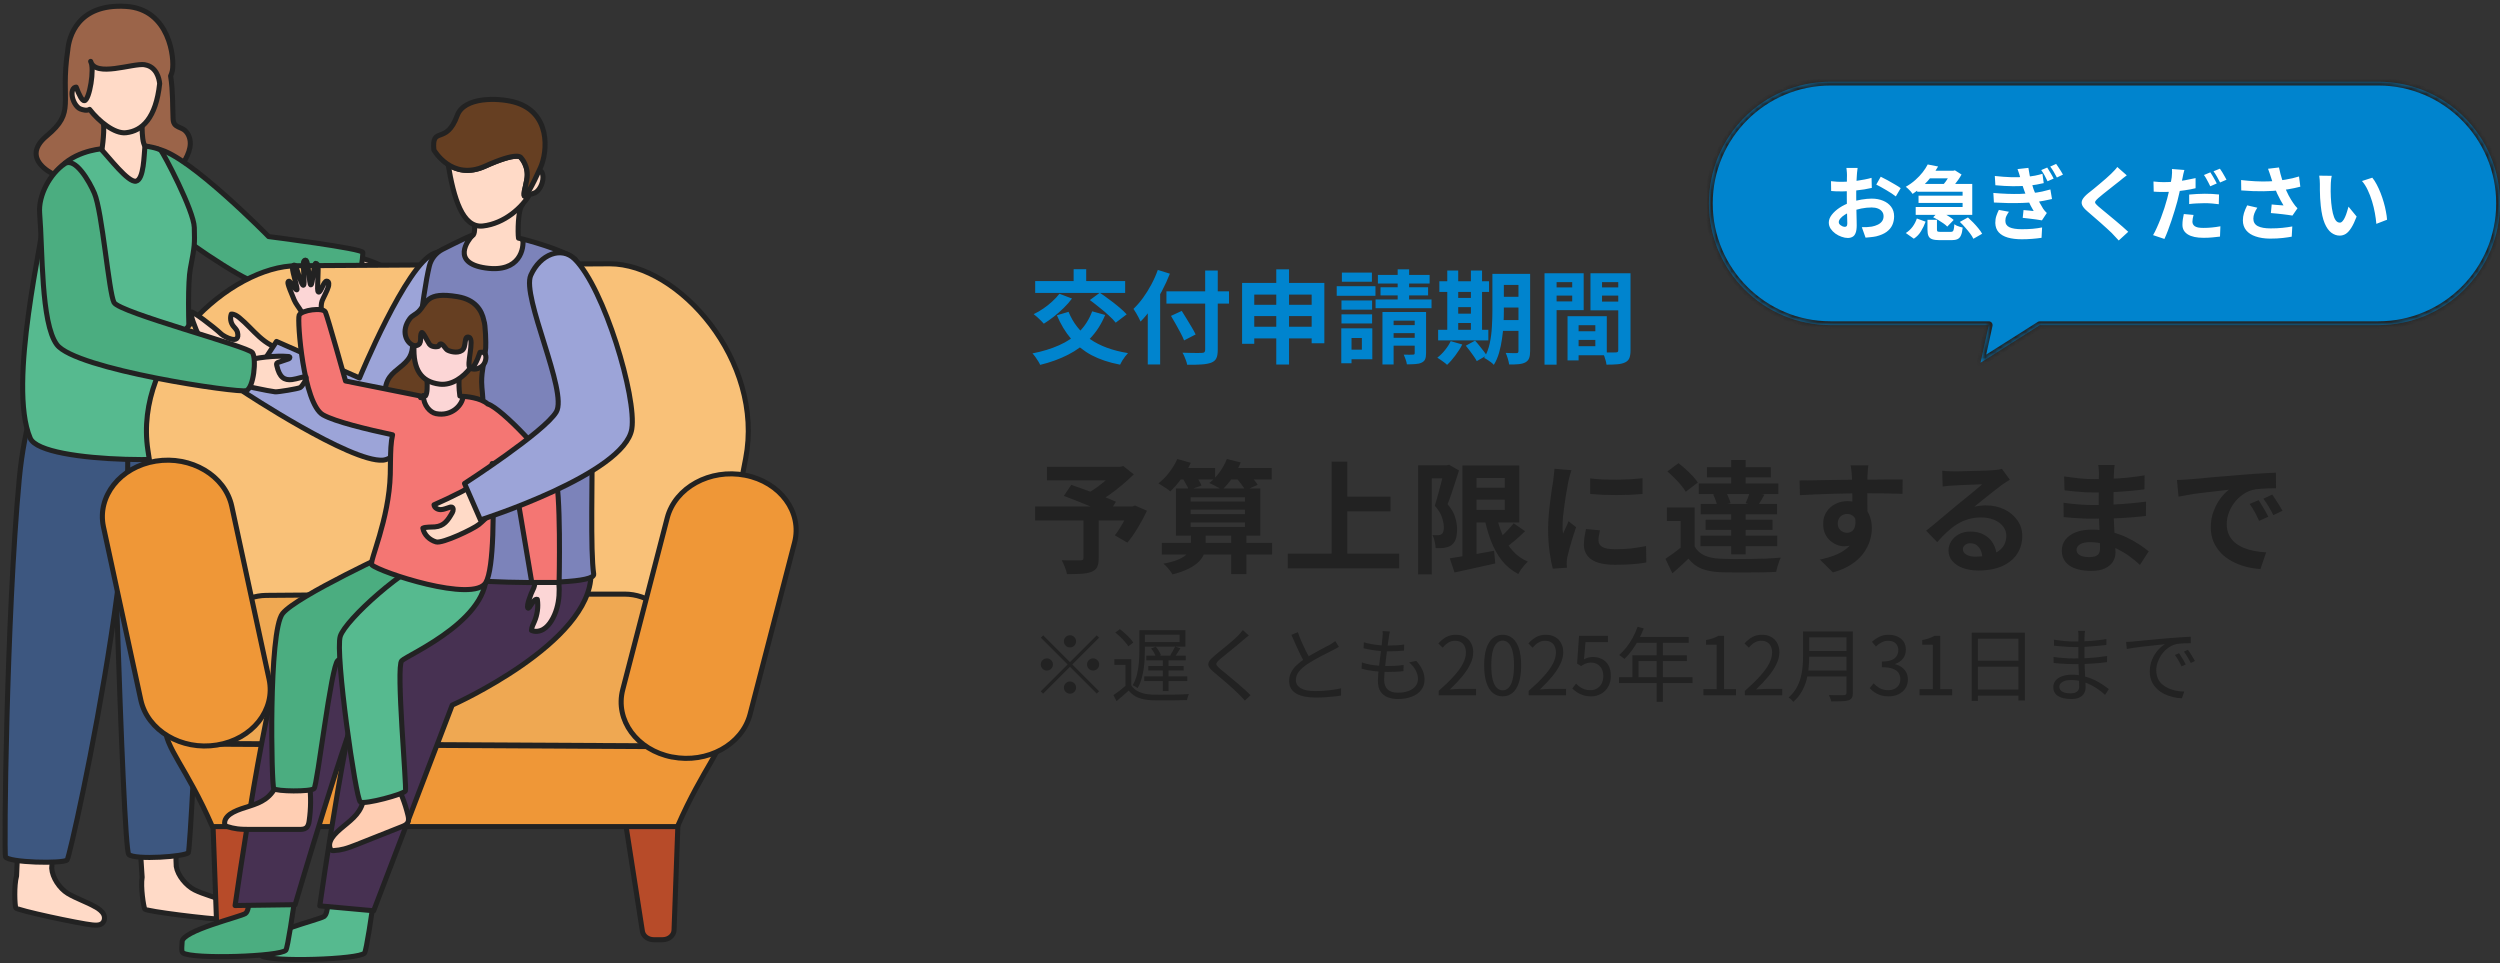 <svg width="493" height="190" viewBox="0 0 493 190" fill="none" xmlns="http://www.w3.org/2000/svg">
<rect x="0" y="0" width="493" height="190" fill="#333333" stroke="none"/>
<mask id="path-1-inside-1_7483_10899" fill="white">
<path d="M469 16.112C482.255 16.112 493 26.858 493 40.112C493 53.367 482.255 64.112 469 64.112H402.254L390.561 71.527L392.188 64.112H361C347.745 64.112 337 53.367 337 40.112C337 26.858 347.745 16.112 361 16.112H469Z"/>
</mask>
<path d="M469 16.112C482.255 16.112 493 26.858 493 40.112C493 53.367 482.255 64.112 469 64.112H402.254L390.561 71.527L392.188 64.112H361C347.745 64.112 337 53.367 337 40.112C337 26.858 347.745 16.112 361 16.112H469Z" fill="#0084CE"/>
<path d="M469 64.112V64.864V64.112ZM402.254 64.112V63.361C402.111 63.361 401.972 63.401 401.852 63.478L402.254 64.112ZM390.561 71.527L389.827 71.366C389.762 71.662 389.881 71.969 390.13 72.143C390.378 72.317 390.707 72.324 390.963 72.162L390.561 71.527ZM392.188 64.112L392.922 64.273C392.971 64.051 392.917 63.819 392.774 63.641C392.631 63.464 392.416 63.361 392.188 63.361V64.112ZM361 16.112V15.361V16.112ZM469 16.112V16.864C481.84 16.864 492.249 27.272 492.249 40.112H493H493.751C493.751 26.442 482.67 15.361 469 15.361V16.112ZM493 40.112H492.249C492.249 52.952 481.84 63.361 469 63.361V64.112V64.864C482.67 64.864 493.751 53.782 493.751 40.112H493ZM469 64.112V63.361H402.254V64.112V64.864H469V64.112ZM402.254 64.112L401.852 63.478L390.158 70.893L390.561 71.527L390.963 72.162L402.656 64.747L402.254 64.112ZM390.561 71.527L391.294 71.689L392.922 64.273L392.188 64.112L391.455 63.951L389.827 71.366L390.561 71.527ZM392.188 64.112V63.361H361V64.112V64.864H392.188V64.112ZM361 64.112V63.361C348.16 63.361 337.751 52.952 337.751 40.112H337H336.249C336.249 53.782 347.33 64.864 361 64.864V64.112ZM337 40.112H337.751C337.751 27.272 348.16 16.864 361 16.864V16.112V15.361C347.33 15.361 336.249 26.442 336.249 40.112H337ZM361 16.112V16.864H469V16.112V15.361H361V16.112Z" fill="#222222" mask="url(#path-1-inside-1_7483_10899)"/>
<path d="M366.32 33.12C366.309 33.206 366.293 33.339 366.272 33.52C366.25 33.691 366.229 33.867 366.208 34.048C366.197 34.219 366.186 34.374 366.176 34.512C366.154 34.822 366.133 35.163 366.112 35.536C366.101 35.899 366.09 36.278 366.08 36.672C366.069 37.056 366.058 37.446 366.048 37.84C366.048 38.235 366.048 38.619 366.048 38.992C366.048 39.43 366.053 39.915 366.064 40.448C366.074 40.971 366.085 41.494 366.096 42.016C366.117 42.528 366.128 42.998 366.128 43.424C366.138 43.851 366.144 44.182 366.144 44.416C366.144 45.078 366.069 45.59 365.92 45.952C365.781 46.315 365.578 46.566 365.312 46.704C365.045 46.854 364.736 46.928 364.384 46.928C364 46.928 363.589 46.848 363.152 46.688C362.714 46.539 362.304 46.326 361.92 46.048C361.546 45.771 361.237 45.451 360.992 45.088C360.757 44.715 360.64 44.315 360.64 43.888C360.64 43.376 360.832 42.87 361.216 42.368C361.61 41.856 362.128 41.387 362.768 40.96C363.418 40.534 364.117 40.192 364.864 39.936C365.578 39.67 366.314 39.478 367.072 39.36C367.829 39.232 368.512 39.168 369.12 39.168C369.941 39.168 370.682 39.307 371.344 39.584C372.005 39.851 372.533 40.246 372.928 40.768C373.322 41.291 373.52 41.92 373.52 42.656C373.52 43.275 373.402 43.846 373.168 44.368C372.933 44.891 372.554 45.344 372.032 45.728C371.52 46.102 370.837 46.395 369.984 46.608C369.621 46.683 369.258 46.736 368.896 46.768C368.544 46.811 368.208 46.843 367.888 46.864L367.152 44.8C367.514 44.8 367.861 44.795 368.192 44.784C368.533 44.763 368.842 44.731 369.12 44.688C369.557 44.603 369.952 44.475 370.304 44.304C370.656 44.134 370.933 43.91 371.136 43.632C371.338 43.355 371.44 43.024 371.44 42.64C371.44 42.278 371.338 41.968 371.136 41.712C370.944 41.456 370.672 41.259 370.32 41.12C369.968 40.982 369.557 40.912 369.088 40.912C368.416 40.912 367.733 40.982 367.04 41.12C366.357 41.259 365.701 41.451 365.072 41.696C364.602 41.878 364.181 42.091 363.808 42.336C363.434 42.571 363.141 42.816 362.928 43.072C362.714 43.328 362.608 43.574 362.608 43.808C362.608 43.936 362.645 44.059 362.72 44.176C362.805 44.283 362.912 44.379 363.04 44.464C363.168 44.55 363.296 44.619 363.424 44.672C363.562 44.715 363.68 44.736 363.776 44.736C363.925 44.736 364.048 44.694 364.144 44.608C364.24 44.512 364.288 44.331 364.288 44.064C364.288 43.776 364.277 43.366 364.256 42.832C364.245 42.288 364.229 41.686 364.208 41.024C364.197 40.363 364.192 39.707 364.192 39.056C364.192 38.608 364.192 38.155 364.192 37.696C364.202 37.238 364.208 36.8 364.208 36.384C364.208 35.968 364.208 35.6 364.208 35.28C364.218 34.96 364.224 34.71 364.224 34.528C364.224 34.411 364.218 34.262 364.208 34.08C364.197 33.899 364.181 33.718 364.16 33.536C364.149 33.344 364.133 33.206 364.112 33.12H366.32ZM370.88 34.848C371.285 35.04 371.738 35.275 372.24 35.552C372.752 35.83 373.237 36.107 373.696 36.384C374.165 36.651 374.538 36.891 374.816 37.104L373.856 38.736C373.653 38.566 373.386 38.374 373.056 38.16C372.736 37.947 372.384 37.728 372 37.504C371.626 37.28 371.264 37.072 370.912 36.88C370.56 36.678 370.256 36.518 370 36.4L370.88 34.848ZM361.072 35.728C361.541 35.782 361.952 35.819 362.304 35.84C362.666 35.851 362.992 35.856 363.28 35.856C363.696 35.856 364.154 35.84 364.656 35.808C365.157 35.766 365.669 35.712 366.192 35.648C366.714 35.574 367.221 35.488 367.712 35.392C368.213 35.296 368.666 35.19 369.072 35.072L369.12 37.056C368.672 37.163 368.186 37.259 367.664 37.344C367.141 37.419 366.613 37.488 366.08 37.552C365.557 37.616 365.056 37.664 364.576 37.696C364.106 37.728 363.696 37.744 363.344 37.744C362.81 37.744 362.373 37.739 362.032 37.728C361.69 37.718 361.381 37.696 361.104 37.664L361.072 35.728ZM378.064 36.272H388.928V42.368H377.776V40.816H387.024V37.808H378.064V36.272ZM379.904 33.664H385.152V35.168H379.904V33.664ZM378.336 38.592H387.776V40.016H378.336V38.592ZM380.144 32.432L382.192 32.832C381.818 33.494 381.386 34.144 380.896 34.784C380.416 35.424 379.866 36.032 379.248 36.608C378.64 37.184 377.946 37.728 377.168 38.24C377.072 38.091 376.944 37.926 376.784 37.744C376.634 37.563 376.469 37.392 376.288 37.232C376.117 37.062 375.962 36.928 375.824 36.832C376.538 36.427 377.168 35.979 377.712 35.488C378.266 34.998 378.746 34.491 379.152 33.968C379.557 33.446 379.888 32.934 380.144 32.432ZM380.096 43.344H381.968V45.248C381.968 45.462 382.01 45.595 382.096 45.648C382.192 45.702 382.41 45.728 382.752 45.728C382.816 45.728 382.933 45.728 383.104 45.728C383.274 45.728 383.461 45.728 383.664 45.728C383.877 45.728 384.074 45.728 384.256 45.728C384.437 45.728 384.57 45.728 384.656 45.728C384.848 45.728 384.986 45.696 385.072 45.632C385.168 45.558 385.237 45.414 385.28 45.2C385.333 44.987 385.37 44.662 385.392 44.224C385.52 44.31 385.674 44.4 385.856 44.496C386.048 44.582 386.25 44.656 386.464 44.72C386.677 44.784 386.869 44.838 387.04 44.88C386.976 45.542 386.864 46.048 386.704 46.4C386.554 46.763 386.33 47.014 386.032 47.152C385.733 47.291 385.338 47.36 384.848 47.36C384.762 47.36 384.64 47.36 384.48 47.36C384.32 47.36 384.144 47.36 383.952 47.36C383.77 47.36 383.578 47.36 383.376 47.36C383.184 47.36 383.008 47.36 382.848 47.36C382.698 47.36 382.586 47.36 382.512 47.36C381.861 47.36 381.36 47.296 381.008 47.168C380.656 47.04 380.416 46.822 380.288 46.512C380.16 46.214 380.096 45.798 380.096 45.264V43.344ZM381.216 42.848L382.384 41.664C382.725 41.803 383.077 41.968 383.44 42.16C383.802 42.352 384.144 42.555 384.464 42.768C384.794 42.982 385.061 43.184 385.264 43.376L384 44.688C383.818 44.486 383.573 44.278 383.264 44.064C382.954 43.84 382.618 43.622 382.256 43.408C381.904 43.195 381.557 43.008 381.216 42.848ZM386.48 43.76L388.08 42.88C388.421 43.19 388.773 43.531 389.136 43.904C389.498 44.278 389.834 44.656 390.144 45.04C390.453 45.414 390.698 45.766 390.88 46.096L389.152 47.088C389.002 46.768 388.784 46.416 388.496 46.032C388.208 45.648 387.888 45.259 387.536 44.864C387.184 44.459 386.832 44.091 386.48 43.76ZM378 43.088L379.728 43.712C379.493 44.363 379.194 44.987 378.832 45.584C378.48 46.182 378.005 46.678 377.408 47.072L375.824 45.952C376.346 45.622 376.794 45.206 377.168 44.704C377.541 44.192 377.818 43.654 378 43.088ZM384.768 33.664H385.2L385.504 33.584L386.816 34.416C386.634 34.747 386.41 35.104 386.144 35.488C385.877 35.872 385.6 36.24 385.312 36.592C385.024 36.944 384.746 37.259 384.48 37.536C384.298 37.387 384.064 37.222 383.776 37.04C383.498 36.859 383.248 36.71 383.024 36.592C383.258 36.358 383.488 36.086 383.712 35.776C383.936 35.456 384.144 35.142 384.336 34.832C384.528 34.512 384.672 34.24 384.768 34.016V33.664ZM403.712 33.04C403.904 33.328 404.122 33.686 404.368 34.112C404.624 34.528 404.826 34.896 404.976 35.216L403.776 35.744C403.573 35.307 403.376 34.918 403.184 34.576C403.002 34.235 402.784 33.888 402.528 33.536L403.712 33.04ZM405.472 32.32C405.61 32.502 405.76 32.72 405.92 32.976C406.09 33.222 406.256 33.478 406.416 33.744C406.576 34 406.709 34.23 406.816 34.432L405.616 35.008C405.402 34.582 405.194 34.203 404.992 33.872C404.8 33.542 404.57 33.2 404.304 32.848L405.472 32.32ZM393.376 34.704C394.549 34.832 395.626 34.912 396.608 34.944C397.6 34.966 398.517 34.944 399.36 34.88C400.085 34.827 400.73 34.747 401.296 34.64C401.872 34.523 402.362 34.4 402.768 34.272L403.024 36.112C402.618 36.208 402.149 36.304 401.616 36.4C401.082 36.496 400.469 36.571 399.776 36.624C398.954 36.688 398.005 36.72 396.928 36.72C395.85 36.71 394.704 36.646 393.488 36.528L393.376 34.704ZM393.088 38.048C394.058 38.134 394.981 38.192 395.856 38.224C396.741 38.256 397.573 38.262 398.352 38.24C399.141 38.208 399.856 38.16 400.496 38.096C401.349 38.022 402.085 37.915 402.704 37.776C403.322 37.638 403.866 37.499 404.336 37.36L404.656 39.248C404.176 39.366 403.642 39.478 403.056 39.584C402.48 39.691 401.866 39.782 401.216 39.856C400.544 39.931 399.765 39.984 398.88 40.016C398.005 40.048 397.077 40.059 396.096 40.048C395.125 40.027 394.16 39.99 393.2 39.936L393.088 38.048ZM398.432 35.152C398.357 34.854 398.272 34.555 398.176 34.256C398.08 33.958 397.973 33.654 397.856 33.344L400 33.104C400.074 33.616 400.16 34.112 400.256 34.592C400.362 35.072 400.48 35.536 400.608 35.984C400.736 36.432 400.869 36.864 401.008 37.28C401.136 37.643 401.301 38.059 401.504 38.528C401.717 38.998 401.946 39.462 402.192 39.92C402.437 40.379 402.677 40.795 402.912 41.168C403.018 41.318 403.13 41.462 403.248 41.6C403.365 41.728 403.493 41.862 403.632 42L402.672 43.456C402.373 43.403 402 43.344 401.552 43.28C401.104 43.216 400.64 43.158 400.16 43.104C399.69 43.04 399.264 42.992 398.88 42.96L399.04 41.424C399.37 41.456 399.728 41.488 400.112 41.52C400.496 41.552 400.805 41.584 401.04 41.616C400.613 40.902 400.25 40.203 399.952 39.52C399.653 38.838 399.402 38.208 399.2 37.632C399.072 37.248 398.96 36.923 398.864 36.656C398.778 36.379 398.704 36.123 398.64 35.888C398.576 35.654 398.506 35.408 398.432 35.152ZM396.16 41.76C395.968 42.027 395.802 42.304 395.664 42.592C395.525 42.87 395.456 43.184 395.456 43.536C395.456 44.134 395.728 44.56 396.272 44.816C396.826 45.072 397.632 45.2 398.688 45.2C399.445 45.2 400.16 45.174 400.832 45.12C401.514 45.056 402.138 44.966 402.704 44.848L402.592 46.896C402.037 46.982 401.413 47.051 400.72 47.104C400.026 47.158 399.354 47.184 398.704 47.184C397.637 47.184 396.714 47.072 395.936 46.848C395.168 46.624 394.57 46.278 394.144 45.808C393.717 45.339 393.493 44.726 393.472 43.968C393.472 43.446 393.541 42.982 393.68 42.576C393.818 42.16 393.984 41.766 394.176 41.392L396.16 41.76ZM419.4 34.576C419.144 34.758 418.894 34.95 418.648 35.152C418.403 35.344 418.19 35.52 418.008 35.68C417.742 35.883 417.422 36.134 417.048 36.432C416.686 36.72 416.302 37.024 415.896 37.344C415.502 37.654 415.118 37.958 414.744 38.256C414.371 38.555 414.051 38.822 413.784 39.056C413.507 39.302 413.32 39.504 413.224 39.664C413.128 39.814 413.128 39.963 413.224 40.112C413.331 40.262 413.528 40.464 413.816 40.72C414.051 40.923 414.35 41.174 414.712 41.472C415.086 41.771 415.486 42.102 415.912 42.464C416.35 42.816 416.792 43.184 417.24 43.568C417.699 43.942 418.136 44.315 418.552 44.688C418.979 45.051 419.358 45.392 419.688 45.712L417.816 47.424C417.368 46.923 416.904 46.427 416.424 45.936C416.179 45.691 415.859 45.392 415.464 45.04C415.08 44.678 414.659 44.299 414.2 43.904C413.752 43.51 413.304 43.12 412.856 42.736C412.408 42.342 412.003 41.99 411.64 41.68C411.107 41.232 410.76 40.822 410.6 40.448C410.451 40.075 410.472 39.707 410.664 39.344C410.867 38.971 411.235 38.566 411.768 38.128C412.088 37.883 412.451 37.595 412.856 37.264C413.262 36.923 413.678 36.576 414.104 36.224C414.531 35.862 414.936 35.515 415.32 35.184C415.704 34.843 416.03 34.544 416.296 34.288C416.531 34.054 416.766 33.814 417 33.568C417.235 33.323 417.411 33.11 417.528 32.928L419.4 34.576ZM430.76 33.52C430.696 33.744 430.627 34.011 430.552 34.32C430.488 34.619 430.44 34.859 430.408 35.04C430.334 35.403 430.238 35.846 430.12 36.368C430.014 36.891 429.896 37.446 429.768 38.032C429.64 38.608 429.507 39.168 429.368 39.712C429.219 40.267 429.043 40.875 428.84 41.536C428.648 42.198 428.435 42.864 428.2 43.536C427.976 44.208 427.747 44.854 427.512 45.472C427.278 46.091 427.048 46.64 426.824 47.12L424.584 46.368C424.83 45.963 425.08 45.467 425.336 44.88C425.603 44.294 425.864 43.67 426.12 43.008C426.376 42.336 426.611 41.67 426.824 41.008C427.038 40.336 427.219 39.723 427.368 39.168C427.464 38.784 427.56 38.395 427.656 38C427.752 37.606 427.838 37.222 427.912 36.848C427.998 36.475 428.067 36.128 428.12 35.808C428.184 35.478 428.232 35.195 428.264 34.96C428.296 34.662 428.318 34.363 428.328 34.064C428.339 33.766 428.334 33.52 428.312 33.328L430.76 33.52ZM426.68 35.92C427.331 35.92 428.008 35.888 428.712 35.824C429.416 35.76 430.126 35.67 430.84 35.552C431.555 35.424 432.264 35.28 432.968 35.12V37.12C432.307 37.28 431.603 37.414 430.856 37.52C430.11 37.627 429.374 37.712 428.648 37.776C427.923 37.83 427.256 37.856 426.648 37.856C426.264 37.856 425.918 37.851 425.608 37.84C425.299 37.819 425 37.803 424.712 37.792L424.664 35.792C425.08 35.835 425.438 35.867 425.736 35.888C426.035 35.91 426.35 35.92 426.68 35.92ZM431.704 38.368C432.152 38.315 432.648 38.278 433.192 38.256C433.736 38.224 434.264 38.208 434.776 38.208C435.235 38.208 435.699 38.219 436.168 38.24C436.648 38.262 437.123 38.299 437.592 38.352L437.544 40.272C437.15 40.219 436.712 40.171 436.232 40.128C435.763 40.086 435.283 40.064 434.792 40.064C434.238 40.064 433.71 40.08 433.208 40.112C432.707 40.134 432.206 40.176 431.704 40.24V38.368ZM432.568 42.384C432.504 42.608 432.451 42.843 432.408 43.088C432.366 43.334 432.344 43.542 432.344 43.712C432.344 43.894 432.382 44.059 432.456 44.208C432.531 44.358 432.648 44.491 432.808 44.608C432.968 44.715 433.187 44.8 433.464 44.864C433.752 44.918 434.11 44.944 434.536 44.944C435.07 44.944 435.614 44.918 436.168 44.864C436.723 44.811 437.288 44.731 437.864 44.624L437.784 46.656C437.336 46.72 436.84 46.774 436.296 46.816C435.752 46.87 435.16 46.896 434.52 46.896C433.176 46.896 432.147 46.672 431.432 46.224C430.728 45.776 430.376 45.152 430.376 44.352C430.376 43.979 430.403 43.606 430.456 43.232C430.52 42.859 430.584 42.518 430.648 42.208L432.568 42.384ZM435.88 33.984C436.019 34.176 436.163 34.406 436.312 34.672C436.472 34.939 436.627 35.206 436.776 35.472C436.926 35.739 437.048 35.974 437.144 36.176L435.864 36.736C435.758 36.512 435.635 36.267 435.496 36C435.358 35.734 435.214 35.467 435.064 35.2C434.915 34.934 434.766 34.704 434.616 34.512L435.88 33.984ZM437.768 33.264C437.918 33.456 438.072 33.691 438.232 33.968C438.392 34.235 438.547 34.502 438.696 34.768C438.856 35.024 438.979 35.248 439.064 35.44L437.8 35.984C437.63 35.643 437.427 35.264 437.192 34.848C436.958 34.432 436.728 34.075 436.504 33.776L437.768 33.264ZM447.768 34.752C447.704 34.571 447.63 34.347 447.544 34.08C447.459 33.814 447.363 33.547 447.256 33.28L449.416 33.024C449.502 33.44 449.598 33.856 449.704 34.272C449.811 34.678 449.928 35.078 450.056 35.472C450.184 35.856 450.312 36.219 450.44 36.56C450.686 37.222 450.974 37.872 451.304 38.512C451.646 39.142 451.944 39.638 452.2 40C452.339 40.203 452.478 40.395 452.616 40.576C452.766 40.747 452.915 40.912 453.064 41.072L452.072 42.512C451.848 42.47 451.566 42.427 451.224 42.384C450.883 42.331 450.51 42.283 450.104 42.24C449.71 42.198 449.31 42.155 448.904 42.112C448.51 42.07 448.147 42.038 447.816 42.016L447.976 40.32C448.243 40.342 448.526 40.368 448.824 40.4C449.123 40.422 449.4 40.443 449.656 40.464C449.923 40.486 450.142 40.502 450.312 40.512C450.12 40.203 449.918 39.851 449.704 39.456C449.491 39.062 449.283 38.651 449.08 38.224C448.878 37.787 448.691 37.35 448.52 36.912C448.35 36.464 448.2 36.059 448.072 35.696C447.955 35.334 447.854 35.019 447.768 34.752ZM441.944 35.504C442.936 35.622 443.87 35.702 444.744 35.744C445.619 35.787 446.435 35.798 447.192 35.776C447.95 35.755 448.643 35.707 449.272 35.632C449.763 35.568 450.238 35.499 450.696 35.424C451.166 35.35 451.624 35.259 452.072 35.152C452.531 35.046 452.963 34.928 453.368 34.8L453.624 36.816C453.272 36.912 452.888 37.003 452.472 37.088C452.067 37.174 451.646 37.254 451.208 37.328C450.771 37.392 450.339 37.451 449.912 37.504C448.835 37.622 447.651 37.691 446.36 37.712C445.07 37.734 443.608 37.68 441.976 37.552L441.944 35.504ZM445.144 40.96C444.899 41.334 444.707 41.702 444.568 42.064C444.43 42.416 444.36 42.768 444.36 43.12C444.36 43.792 444.654 44.283 445.24 44.592C445.827 44.891 446.664 45.04 447.752 45.04C448.627 45.04 449.416 45.003 450.12 44.928C450.835 44.854 451.475 44.763 452.04 44.656L451.928 46.672C451.48 46.758 450.894 46.843 450.168 46.928C449.454 47.014 448.606 47.056 447.624 47.056C446.547 47.046 445.608 46.902 444.808 46.624C444.008 46.358 443.39 45.958 442.952 45.424C442.515 44.88 442.296 44.23 442.296 43.472C442.296 42.982 442.366 42.502 442.504 42.032C442.654 41.552 442.867 41.04 443.144 40.496L445.144 40.96ZM459.816 34.672C459.774 34.864 459.736 35.083 459.704 35.328C459.683 35.574 459.662 35.814 459.64 36.048C459.63 36.283 459.624 36.475 459.624 36.624C459.614 36.976 459.608 37.339 459.608 37.712C459.619 38.086 459.63 38.47 459.64 38.864C459.662 39.248 459.688 39.632 459.72 40.016C459.795 40.784 459.902 41.462 460.04 42.048C460.179 42.635 460.36 43.094 460.584 43.424C460.808 43.744 461.091 43.904 461.432 43.904C461.614 43.904 461.79 43.803 461.96 43.6C462.142 43.398 462.302 43.136 462.44 42.816C462.59 42.486 462.718 42.139 462.824 41.776C462.942 41.414 463.043 41.072 463.128 40.752L464.728 42.704C464.376 43.632 464.024 44.374 463.672 44.928C463.331 45.472 462.974 45.867 462.6 46.112C462.227 46.347 461.822 46.464 461.384 46.464C460.808 46.464 460.259 46.272 459.736 45.888C459.224 45.504 458.787 44.886 458.424 44.032C458.062 43.168 457.806 42.022 457.656 40.592C457.603 40.102 457.56 39.584 457.528 39.04C457.507 38.496 457.491 37.979 457.48 37.488C457.48 36.998 457.48 36.592 457.48 36.272C457.48 36.048 457.47 35.782 457.448 35.472C457.427 35.163 457.395 34.886 457.352 34.64L459.816 34.672ZM467.816 35.04C468.115 35.403 468.403 35.846 468.68 36.368C468.958 36.891 469.214 37.451 469.448 38.048C469.683 38.646 469.891 39.259 470.072 39.888C470.254 40.507 470.398 41.115 470.504 41.712C470.622 42.299 470.696 42.838 470.728 43.328L468.616 44.144C468.563 43.494 468.467 42.784 468.328 42.016C468.19 41.248 468.003 40.475 467.768 39.696C467.534 38.918 467.251 38.182 466.92 37.488C466.6 36.795 466.222 36.198 465.784 35.696L467.816 35.04Z" fill="white"/>
<path d="M215.38 61.392L217.94 62.112C217.18 63.939 216.18 65.492 214.94 66.772C213.713 68.052 212.273 69.112 210.62 69.952C208.98 70.792 207.147 71.459 205.12 71.952C205.04 71.752 204.907 71.506 204.72 71.212C204.547 70.932 204.36 70.652 204.16 70.372C203.96 70.092 203.773 69.866 203.6 69.692C205.573 69.306 207.333 68.766 208.88 68.072C210.44 67.379 211.767 66.486 212.86 65.392C213.953 64.286 214.793 62.952 215.38 61.392ZM208.92 57.932L211.4 58.872C210.933 59.499 210.387 60.119 209.76 60.732C209.133 61.346 208.48 61.919 207.8 62.452C207.12 62.986 206.467 63.446 205.84 63.832C205.693 63.659 205.5 63.452 205.26 63.212C205.02 62.972 204.773 62.739 204.52 62.512C204.267 62.286 204.04 62.099 203.84 61.952C204.48 61.646 205.113 61.279 205.74 60.852C206.367 60.426 206.953 59.959 207.5 59.452C208.06 58.946 208.533 58.439 208.92 57.932ZM210.72 61.492C211.613 63.692 213.02 65.479 214.94 66.852C216.873 68.212 219.373 69.139 222.44 69.632C222.267 69.806 222.08 70.026 221.88 70.292C221.68 70.572 221.487 70.852 221.3 71.132C221.127 71.426 220.987 71.686 220.88 71.912C218.707 71.499 216.827 70.872 215.24 70.032C213.667 69.179 212.32 68.099 211.2 66.792C210.093 65.486 209.167 63.946 208.42 62.172L210.72 61.492ZM204.14 55.432H221.88V57.772H204.14V55.432ZM211.72 53.092H214.2V56.972H211.72V53.092ZM214.92 59.172L216.88 57.732C217.467 58.119 218.093 58.566 218.76 59.072C219.44 59.566 220.08 60.066 220.68 60.572C221.293 61.079 221.793 61.552 222.18 61.992L220.02 63.632C219.687 63.206 219.233 62.732 218.66 62.212C218.087 61.679 217.467 61.152 216.8 60.632C216.147 60.099 215.52 59.612 214.92 59.172ZM230.02 57.452H242.36V59.872H230.02V57.452ZM237.66 53.352H240.14V68.992C240.14 69.766 240.04 70.332 239.84 70.692C239.653 71.066 239.313 71.346 238.82 71.532C238.34 71.706 237.707 71.819 236.92 71.872C236.147 71.926 235.207 71.946 234.1 71.932C234.073 71.692 234.007 71.432 233.9 71.152C233.807 70.872 233.693 70.586 233.56 70.292C233.44 69.999 233.313 69.752 233.18 69.552C233.7 69.566 234.22 69.579 234.74 69.592C235.273 69.606 235.74 69.612 236.14 69.612C236.54 69.599 236.82 69.592 236.98 69.592C237.233 69.592 237.407 69.546 237.5 69.452C237.607 69.359 237.66 69.206 237.66 68.992V53.352ZM230.92 62.292L233.04 61.312C233.347 61.792 233.673 62.319 234.02 62.892C234.367 63.452 234.7 64.006 235.02 64.552C235.34 65.086 235.593 65.552 235.78 65.952L233.5 67.132C233.34 66.706 233.113 66.219 232.82 65.672C232.527 65.126 232.213 64.552 231.88 63.952C231.547 63.352 231.227 62.799 230.92 62.292ZM226.34 58.992L228.74 56.592L228.78 56.612V71.872H226.34V58.992ZM228.32 53.232L230.7 53.972C230.247 55.132 229.713 56.292 229.1 57.452C228.487 58.612 227.827 59.706 227.12 60.732C226.413 61.759 225.68 62.652 224.92 63.412C224.84 63.212 224.713 62.952 224.54 62.632C224.38 62.312 224.207 61.999 224.02 61.692C223.833 61.372 223.667 61.112 223.52 60.912C224.16 60.299 224.78 59.586 225.38 58.772C225.98 57.946 226.533 57.059 227.04 56.112C227.547 55.166 227.973 54.206 228.32 53.232ZM244.94 55.792H261.16V67.692H258.66V58.092H247.34V67.792H244.94V55.792ZM246.52 60.112H259.84V62.332H246.52V60.112ZM246.5 64.432H259.88V66.732H246.5V64.432ZM251.68 53.112H254.2V71.892H251.68V53.112ZM264.54 59.252H270.58V61.072H264.54V59.252ZM264.62 53.752H270.54V55.552H264.62V53.752ZM264.54 61.992H270.58V63.792H264.54V61.992ZM263.6 56.432H271.24V58.332H263.6V56.432ZM265.58 64.752H270.62V70.852H265.58V68.952H268.56V66.652H265.58V64.752ZM264.5 64.752H266.52V71.632H264.5V64.752ZM271.72 54.212H281.92V55.912H271.72V54.212ZM272.24 56.652H281.62V58.252H272.24V56.652ZM271.26 59.052H282.3V60.772H271.26V59.052ZM275.62 53.112H277.88V60.512H275.62V53.112ZM272.62 61.532H280.28V63.232H274.82V71.872H272.62V61.532ZM278.98 61.532H281.22V69.672C281.22 70.166 281.16 70.552 281.04 70.832C280.92 71.126 280.687 71.352 280.34 71.512C280.007 71.672 279.6 71.766 279.12 71.792C278.64 71.832 278.08 71.852 277.44 71.852C277.4 71.559 277.313 71.226 277.18 70.852C277.06 70.492 276.94 70.186 276.82 69.932C277.18 69.946 277.54 69.952 277.9 69.952C278.273 69.952 278.52 69.946 278.64 69.932C278.773 69.932 278.86 69.912 278.9 69.872C278.953 69.819 278.98 69.739 278.98 69.632V61.532ZM273.58 64.112H280.12V65.692H273.58V64.112ZM273.58 66.612H280.12V68.172H273.58V66.612ZM295.3 54.012H300.46V56.192H295.3V54.012ZM295.3 58.532H300.46V60.652H295.3V58.532ZM295.28 63.112H300.48V65.252H295.28V63.112ZM299.44 54.012H301.74V69.252C301.74 69.839 301.673 70.299 301.54 70.632C301.407 70.979 301.167 71.252 300.82 71.452C300.473 71.639 300.033 71.759 299.5 71.812C298.98 71.866 298.347 71.886 297.6 71.872C297.56 71.552 297.473 71.166 297.34 70.712C297.207 70.272 297.067 69.899 296.92 69.592C297.347 69.619 297.767 69.632 298.18 69.632C298.607 69.632 298.893 69.632 299.04 69.632C299.187 69.632 299.287 69.606 299.34 69.552C299.407 69.486 299.44 69.379 299.44 69.232V54.012ZM294.3 54.012H296.56V61.372C296.56 62.159 296.533 63.019 296.48 63.952C296.44 64.886 296.347 65.832 296.2 66.792C296.067 67.739 295.873 68.659 295.62 69.552C295.367 70.446 295.02 71.246 294.58 71.952C294.46 71.806 294.28 71.639 294.04 71.452C293.8 71.279 293.56 71.112 293.32 70.952C293.08 70.792 292.867 70.672 292.68 70.592C293.187 69.726 293.553 68.759 293.78 67.692C294.007 66.626 294.147 65.546 294.2 64.452C294.267 63.346 294.3 62.319 294.3 61.372V54.012ZM283.84 55.472H293.64V57.572H283.84V55.472ZM286.44 58.752H291.22V60.572H286.44V58.752ZM286.44 61.852H291.22V63.692H286.44V61.852ZM283.6 65.032H293.5V67.132H283.6V65.032ZM285.4 53.352H287.56V65.792H285.4V53.352ZM290.06 53.352H292.26V65.792H290.06V53.352ZM286.08 67.272L288.36 67.932C287.987 68.666 287.527 69.392 286.98 70.112C286.433 70.846 285.893 71.459 285.36 71.952C285.227 71.806 285.04 71.646 284.8 71.472C284.573 71.299 284.333 71.126 284.08 70.952C283.84 70.779 283.627 70.639 283.44 70.532C283.973 70.132 284.473 69.639 284.94 69.052C285.42 68.466 285.8 67.872 286.08 67.272ZM289.06 68.172L290.88 67.172C291.147 67.452 291.42 67.772 291.7 68.132C291.993 68.479 292.267 68.826 292.52 69.172C292.787 69.506 293 69.812 293.16 70.092L291.22 71.212C291.087 70.946 290.893 70.632 290.64 70.272C290.4 69.926 290.14 69.566 289.86 69.192C289.58 68.819 289.313 68.479 289.06 68.172ZM310.26 65.332H315.72V67.032H310.26V65.332ZM310.12 62.352H316.86V70.052H310.12V68.272H314.6V64.132H310.12V62.352ZM309.12 62.352H311.3V71.072H309.12V62.352ZM305.78 56.672H310.78V58.292H305.78V56.672ZM315.06 56.672H320.1V58.292H315.06V56.672ZM319.12 53.892H321.54V69.072C321.54 69.712 321.467 70.219 321.32 70.592C321.173 70.966 320.9 71.252 320.5 71.452C320.087 71.652 319.58 71.779 318.98 71.832C318.393 71.886 317.667 71.912 316.8 71.912C316.773 71.672 316.72 71.406 316.64 71.112C316.56 70.819 316.467 70.519 316.36 70.212C316.253 69.919 316.14 69.666 316.02 69.452C316.38 69.479 316.733 69.499 317.08 69.512C317.44 69.512 317.76 69.512 318.04 69.512C318.333 69.499 318.533 69.492 318.64 69.492C318.827 69.492 318.953 69.459 319.02 69.392C319.087 69.326 319.12 69.206 319.12 69.032V53.892ZM305.96 53.892H312.3V61.152H305.96V59.432H310.04V55.632H305.96V53.892ZM320.4 53.892V55.632H315.92V59.472H320.4V61.192H313.64V53.892H320.4ZM304.58 53.892H306.96V71.912H304.58V53.892Z" fill="#0084CE"/>
<path d="M213.656 102.064H216.656V110.128C216.656 110.88 216.552 111.456 216.344 111.856C216.136 112.272 215.744 112.584 215.168 112.792C214.608 113 213.936 113.12 213.152 113.152C212.368 113.2 211.456 113.224 210.416 113.224C210.336 112.824 210.192 112.352 209.984 111.808C209.776 111.28 209.568 110.832 209.36 110.464C209.84 110.48 210.336 110.496 210.848 110.512C211.36 110.512 211.816 110.512 212.216 110.512C212.616 110.512 212.896 110.512 213.056 110.512C213.296 110.496 213.456 110.456 213.536 110.392C213.616 110.328 213.656 110.208 213.656 110.032V102.064ZM206.456 92.056H221.192V94.72H206.456V92.056ZM220.112 92.056H220.88L221.528 91.912L223.592 93.544C222.904 94.216 222.144 94.904 221.312 95.608C220.496 96.296 219.648 96.952 218.768 97.576C217.888 98.2 217.016 98.752 216.152 99.232C216.024 99.04 215.848 98.824 215.624 98.584C215.416 98.344 215.2 98.112 214.976 97.888C214.768 97.648 214.576 97.456 214.4 97.312C215.104 96.928 215.824 96.464 216.56 95.92C217.312 95.36 218 94.792 218.624 94.216C219.248 93.64 219.744 93.128 220.112 92.68V92.056ZM204.128 99.88H223.736V102.64H204.128V99.88ZM209.792 97.792L211.256 95.608C211.896 95.832 212.616 96.088 213.416 96.376C214.232 96.664 215.048 96.96 215.864 97.264C216.68 97.568 217.456 97.864 218.192 98.152C218.928 98.44 219.552 98.704 220.064 98.944L218.528 101.416C218.048 101.176 217.456 100.904 216.752 100.6C216.048 100.28 215.288 99.96 214.472 99.64C213.672 99.304 212.864 98.976 212.048 98.656C211.248 98.336 210.496 98.048 209.792 97.792ZM222.776 99.88H223.304L223.832 99.688L226.184 100.72C225.656 101.84 225.048 102.968 224.36 104.104C223.688 105.224 223.008 106.192 222.32 107.008L219.848 105.568C220.2 105.12 220.552 104.608 220.904 104.032C221.272 103.44 221.616 102.832 221.936 102.208C222.272 101.568 222.552 100.952 222.776 100.36V99.88ZM229.112 107.056H250.856V109.36H229.112V107.056ZM234.8 100.504V101.392H245.504V100.504H234.8ZM234.8 103.024V103.912H245.504V103.024H234.8ZM234.8 98.056V98.896H245.504V98.056H234.8ZM231.896 96.328H248.528V105.616H231.896V96.328ZM242.792 105.16H245.792V113.224H242.792V105.16ZM232.04 92.296H239.624V94.552H232.04V92.296ZM241.592 92.296H250.784V94.552H241.592V92.296ZM232.16 90.52L234.824 91.264C234.344 92.336 233.728 93.376 232.976 94.384C232.24 95.392 231.504 96.232 230.768 96.904C230.608 96.744 230.384 96.568 230.096 96.376C229.808 96.168 229.512 95.976 229.208 95.8C228.92 95.608 228.664 95.448 228.44 95.32C229.192 94.744 229.896 94.032 230.552 93.184C231.224 92.32 231.76 91.432 232.16 90.52ZM241.928 90.52L244.664 91.192C244.248 92.248 243.704 93.256 243.032 94.216C242.36 95.176 241.68 95.976 240.992 96.616C240.8 96.472 240.544 96.312 240.224 96.136C239.92 95.96 239.608 95.792 239.288 95.632C238.984 95.472 238.712 95.344 238.472 95.248C239.208 94.688 239.88 93.984 240.488 93.136C241.112 92.288 241.592 91.416 241.928 90.52ZM233.024 94.048L235.376 93.256C235.68 93.624 235.984 94.048 236.288 94.528C236.592 94.992 236.808 95.4 236.936 95.752L234.44 96.64C234.328 96.288 234.128 95.872 233.84 95.392C233.568 94.896 233.296 94.448 233.024 94.048ZM243.584 94.024L245.888 93.064C246.256 93.432 246.648 93.856 247.064 94.336C247.48 94.816 247.8 95.24 248.024 95.608L245.576 96.688C245.4 96.32 245.112 95.888 244.712 95.392C244.328 94.88 243.952 94.424 243.584 94.024ZM234.848 105.136H237.752V107.464C237.752 108.024 237.656 108.584 237.464 109.144C237.272 109.688 236.936 110.208 236.456 110.704C235.992 111.2 235.336 111.664 234.488 112.096C233.64 112.544 232.552 112.936 231.224 113.272C231.048 112.968 230.784 112.6 230.432 112.168C230.08 111.752 229.744 111.416 229.424 111.16C230.592 110.936 231.528 110.68 232.232 110.392C232.952 110.088 233.496 109.768 233.864 109.432C234.248 109.08 234.504 108.736 234.632 108.4C234.776 108.048 234.848 107.712 234.848 107.392V105.136ZM264.224 97.936H274.208V100.84H264.224V97.936ZM253.952 109.168H275.912V112.072H253.952V109.168ZM262.592 91.024H265.688V110.776H262.592V91.024ZM290.024 96.184H298.28V98.536H290.024V96.184ZM285.896 110.104C286.616 109.992 287.448 109.856 288.392 109.696C289.352 109.536 290.368 109.368 291.44 109.192C292.512 109 293.576 108.808 294.632 108.616L294.872 111.112C293.48 111.432 292.08 111.744 290.672 112.048C289.264 112.368 287.984 112.648 286.832 112.888L285.896 110.104ZM288.392 91.792H291.176V110.752H288.392V91.792ZM290.024 91.792H299.6V103.024H290.024V100.552H296.744V94.264H290.024V91.792ZM295.016 101.368C295.32 102.808 295.736 104.144 296.264 105.376C296.792 106.592 297.464 107.664 298.28 108.592C299.096 109.52 300.096 110.24 301.28 110.752C301.072 110.944 300.848 111.176 300.608 111.448C300.368 111.736 300.136 112.032 299.912 112.336C299.704 112.656 299.536 112.944 299.408 113.2C298.112 112.512 297.024 111.616 296.144 110.512C295.28 109.392 294.568 108.096 294.008 106.624C293.448 105.152 292.992 103.536 292.64 101.776L295.016 101.368ZM298.496 103.192L300.752 104.752C300.096 105.392 299.4 106.024 298.664 106.648C297.944 107.256 297.28 107.776 296.672 108.208L294.896 106.84C295.28 106.52 295.688 106.152 296.12 105.736C296.568 105.32 297 104.888 297.416 104.44C297.832 103.992 298.192 103.576 298.496 103.192ZM279.656 91.744H285.632V94.336H282.344V113.272H279.656V91.744ZM284.84 91.744H285.344L285.752 91.648L287.72 92.776C287.496 93.48 287.256 94.224 287 95.008C286.744 95.792 286.488 96.568 286.232 97.336C285.976 98.104 285.72 98.8 285.464 99.424C286.248 100.352 286.752 101.232 286.976 102.064C287.216 102.88 287.336 103.64 287.336 104.344C287.336 105.144 287.248 105.8 287.072 106.312C286.896 106.824 286.608 107.224 286.208 107.512C286.016 107.656 285.792 107.768 285.536 107.848C285.296 107.928 285.048 107.992 284.792 108.04C284.568 108.072 284.304 108.088 284 108.088C283.712 108.088 283.416 108.088 283.112 108.088C283.096 107.72 283.032 107.288 282.92 106.792C282.824 106.296 282.68 105.872 282.488 105.52C282.712 105.536 282.912 105.544 283.088 105.544C283.28 105.544 283.448 105.544 283.592 105.544C283.72 105.544 283.84 105.528 283.952 105.496C284.08 105.448 284.2 105.392 284.312 105.328C284.456 105.216 284.56 105.048 284.624 104.824C284.704 104.584 284.736 104.296 284.72 103.96C284.72 103.4 284.6 102.76 284.36 102.04C284.136 101.304 283.664 100.536 282.944 99.736C283.12 99.192 283.296 98.592 283.472 97.936C283.664 97.28 283.84 96.624 284 95.968C284.176 95.296 284.336 94.672 284.48 94.096C284.64 93.504 284.76 93.016 284.84 92.632V91.744ZM313.592 94.336C314.328 94.432 315.152 94.504 316.064 94.552C316.992 94.584 317.928 94.6 318.872 94.6C319.832 94.584 320.752 94.552 321.632 94.504C322.512 94.44 323.272 94.376 323.912 94.312V97.408C323.176 97.472 322.368 97.528 321.488 97.576C320.608 97.608 319.704 97.624 318.776 97.624C317.848 97.624 316.936 97.608 316.04 97.576C315.16 97.528 314.344 97.472 313.592 97.408V94.336ZM315.512 104.584C315.416 104.984 315.344 105.344 315.296 105.664C315.248 105.968 315.224 106.28 315.224 106.6C315.224 106.856 315.288 107.096 315.416 107.32C315.544 107.528 315.736 107.712 315.992 107.872C316.264 108.016 316.608 108.128 317.024 108.208C317.456 108.272 317.976 108.304 318.584 108.304C319.656 108.304 320.664 108.256 321.608 108.16C322.552 108.048 323.552 107.888 324.608 107.68L324.656 110.92C323.888 111.064 323 111.176 321.992 111.256C321 111.336 319.824 111.376 318.464 111.376C316.4 111.376 314.864 111.032 313.856 110.344C312.848 109.64 312.344 108.672 312.344 107.44C312.344 106.976 312.376 106.496 312.44 106C312.52 105.488 312.624 104.928 312.752 104.32L315.512 104.584ZM309.896 92.728C309.832 92.888 309.76 93.112 309.68 93.4C309.6 93.688 309.52 93.968 309.44 94.24C309.376 94.512 309.328 94.72 309.296 94.864C309.248 95.2 309.168 95.64 309.056 96.184C308.96 96.712 308.856 97.312 308.744 97.984C308.648 98.64 308.552 99.312 308.456 100C308.36 100.688 308.28 101.352 308.216 101.992C308.168 102.632 308.144 103.192 308.144 103.672C308.144 103.896 308.144 104.152 308.144 104.44C308.16 104.728 308.192 104.992 308.24 105.232C308.352 104.96 308.472 104.688 308.6 104.416C308.728 104.144 308.856 103.872 308.984 103.6C309.112 103.312 309.224 103.04 309.32 102.784L310.808 103.96C310.584 104.616 310.352 105.32 310.112 106.072C309.888 106.824 309.68 107.536 309.488 108.208C309.312 108.864 309.176 109.408 309.08 109.84C309.048 110.016 309.016 110.216 308.984 110.44C308.968 110.664 308.96 110.84 308.96 110.968C308.96 111.096 308.96 111.248 308.96 111.424C308.976 111.616 308.992 111.792 309.008 111.952L306.224 112.144C305.984 111.312 305.768 110.208 305.576 108.832C305.384 107.44 305.288 105.928 305.288 104.296C305.288 103.4 305.328 102.488 305.408 101.56C305.488 100.632 305.584 99.744 305.696 98.896C305.808 98.032 305.912 97.248 306.008 96.544C306.12 95.84 306.216 95.256 306.296 94.792C306.328 94.456 306.368 94.08 306.416 93.664C306.48 93.232 306.52 92.824 306.536 92.44L309.896 92.728ZM334.184 100.072V108.928H331.424V102.736H328.712V100.072H334.184ZM334.184 107.776C334.648 108.576 335.304 109.168 336.152 109.552C337 109.92 338.032 110.128 339.248 110.176C339.968 110.208 340.832 110.232 341.84 110.248C342.864 110.248 343.928 110.24 345.032 110.224C346.152 110.208 347.24 110.184 348.296 110.152C349.368 110.104 350.328 110.04 351.176 109.96C351.064 110.168 350.944 110.448 350.816 110.8C350.704 111.136 350.592 111.48 350.48 111.832C350.384 112.184 350.312 112.496 350.264 112.768C349.528 112.816 348.68 112.848 347.72 112.864C346.76 112.88 345.768 112.888 344.744 112.888C343.72 112.904 342.728 112.904 341.768 112.888C340.808 112.888 339.96 112.872 339.224 112.84C337.784 112.776 336.56 112.544 335.552 112.144C334.544 111.744 333.68 111.08 332.96 110.152C332.496 110.632 332 111.104 331.472 111.568C330.96 112.048 330.4 112.544 329.792 113.056L328.424 110.2C328.936 109.864 329.472 109.488 330.032 109.072C330.608 108.656 331.16 108.224 331.688 107.776H334.184ZM328.808 92.968L330.992 91.336C331.456 91.688 331.936 92.088 332.432 92.536C332.928 92.984 333.384 93.432 333.8 93.88C334.216 94.328 334.552 94.752 334.808 95.152L332.432 96.976C332.208 96.576 331.896 96.144 331.496 95.68C331.112 95.2 330.68 94.728 330.2 94.264C329.72 93.784 329.256 93.352 328.808 92.968ZM337.832 97.504L340.304 96.952C340.512 97.304 340.704 97.696 340.88 98.128C341.072 98.544 341.2 98.912 341.264 99.232L338.648 99.808C338.6 99.504 338.496 99.136 338.336 98.704C338.192 98.272 338.024 97.872 337.832 97.504ZM336.608 92.128H349.208V94.144H336.608V92.128ZM336.344 102.496H349.544V104.488H336.344V102.496ZM335.384 99.376H350.432V101.416H335.384V99.376ZM335 95.344H350.696V97.432H335V95.344ZM335.336 105.616H350.48V107.704H335.336V105.616ZM341.384 90.712H344.24V96.64H341.384V90.712ZM341.384 100.408H344.24V109.312H341.384V100.408ZM345.128 96.904L347.936 97.552C347.696 98.016 347.456 98.44 347.216 98.824C346.976 99.208 346.76 99.544 346.568 99.832L344.24 99.232C344.4 98.896 344.56 98.512 344.72 98.08C344.896 97.632 345.032 97.24 345.128 96.904ZM368.432 91.768C368.416 91.896 368.392 92.104 368.36 92.392C368.344 92.664 368.328 92.944 368.312 93.232C368.296 93.504 368.28 93.704 368.264 93.832C368.248 94.152 368.24 94.584 368.24 95.128C368.24 95.656 368.24 96.248 368.24 96.904C368.24 97.56 368.24 98.224 368.24 98.896C368.256 99.552 368.264 100.176 368.264 100.768C368.28 101.344 368.288 101.824 368.288 102.208L365.288 101.2C365.288 100.896 365.288 100.496 365.288 100C365.288 99.488 365.288 98.936 365.288 98.344C365.288 97.736 365.28 97.136 365.264 96.544C365.264 95.952 365.256 95.416 365.24 94.936C365.224 94.456 365.208 94.096 365.192 93.856C365.16 93.36 365.12 92.928 365.072 92.56C365.024 92.176 364.984 91.912 364.952 91.768H368.432ZM354.872 94.744C355.576 94.744 356.376 94.736 357.272 94.72C358.168 94.704 359.104 94.688 360.08 94.672C361.056 94.656 362.016 94.64 362.96 94.624C363.904 94.608 364.792 94.6 365.624 94.6C366.456 94.584 367.176 94.576 367.784 94.576C368.392 94.576 369.056 94.576 369.776 94.576C370.496 94.56 371.208 94.552 371.912 94.552C372.616 94.552 373.256 94.552 373.832 94.552C374.424 94.552 374.88 94.552 375.2 94.552L375.176 97.384C374.424 97.352 373.432 97.328 372.2 97.312C370.968 97.28 369.464 97.264 367.688 97.264C366.6 97.264 365.496 97.28 364.376 97.312C363.256 97.328 362.144 97.352 361.04 97.384C359.936 97.416 358.872 97.456 357.848 97.504C356.824 97.536 355.856 97.584 354.944 97.648L354.872 94.744ZM367.856 101.848C367.856 103.16 367.696 104.248 367.376 105.112C367.072 105.976 366.608 106.632 365.984 107.08C365.36 107.512 364.584 107.728 363.656 107.728C363.208 107.728 362.736 107.632 362.24 107.44C361.76 107.248 361.312 106.968 360.896 106.6C360.48 106.232 360.144 105.776 359.888 105.232C359.648 104.688 359.528 104.048 359.528 103.312C359.528 102.4 359.744 101.616 360.176 100.96C360.608 100.288 361.184 99.768 361.904 99.4C362.64 99.016 363.448 98.824 364.328 98.824C365.384 98.824 366.264 99.064 366.968 99.544C367.688 100.008 368.224 100.64 368.576 101.44C368.944 102.24 369.128 103.144 369.128 104.152C369.128 104.936 369 105.752 368.744 106.6C368.488 107.448 368.064 108.28 367.472 109.096C366.896 109.896 366.112 110.624 365.12 111.28C364.144 111.936 362.92 112.472 361.448 112.888L358.88 110.344C359.904 110.136 360.856 109.864 361.736 109.528C362.616 109.192 363.384 108.768 364.04 108.256C364.712 107.744 365.232 107.112 365.6 106.36C365.984 105.608 366.176 104.704 366.176 103.648C366.176 102.88 365.984 102.304 365.6 101.92C365.232 101.536 364.784 101.344 364.256 101.344C363.952 101.344 363.656 101.416 363.368 101.56C363.08 101.704 362.848 101.92 362.672 102.208C362.496 102.496 362.408 102.848 362.408 103.264C362.408 103.808 362.592 104.248 362.96 104.584C363.344 104.904 363.776 105.064 364.256 105.064C364.64 105.064 364.976 104.944 365.264 104.704C365.568 104.464 365.768 104.064 365.864 103.504C365.96 102.944 365.88 102.192 365.624 101.248L367.856 101.848ZM383 92.824C383.336 92.872 383.696 92.904 384.08 92.92C384.464 92.936 384.832 92.944 385.184 92.944C385.44 92.944 385.824 92.944 386.336 92.944C386.848 92.928 387.424 92.912 388.064 92.896C388.72 92.88 389.368 92.864 390.008 92.848C390.648 92.832 391.224 92.816 391.736 92.8C392.264 92.768 392.672 92.744 392.96 92.728C393.456 92.68 393.848 92.64 394.136 92.608C394.424 92.56 394.64 92.512 394.784 92.464L396.344 94.6C396.072 94.776 395.792 94.952 395.504 95.128C395.216 95.304 394.936 95.496 394.664 95.704C394.344 95.928 393.96 96.224 393.512 96.592C393.064 96.944 392.584 97.32 392.072 97.72C391.576 98.12 391.088 98.512 390.608 98.896C390.144 99.28 389.72 99.624 389.336 99.928C389.736 99.832 390.12 99.768 390.488 99.736C390.856 99.688 391.232 99.664 391.616 99.664C392.976 99.664 394.192 99.928 395.264 100.456C396.352 100.984 397.208 101.704 397.832 102.616C398.472 103.512 398.792 104.544 398.792 105.712C398.792 106.976 398.472 108.12 397.832 109.144C397.192 110.168 396.224 110.984 394.928 111.592C393.648 112.2 392.04 112.504 390.104 112.504C389 112.504 388 112.344 387.104 112.024C386.224 111.704 385.528 111.248 385.016 110.656C384.504 110.064 384.248 109.368 384.248 108.568C384.248 107.912 384.424 107.304 384.776 106.744C385.144 106.168 385.648 105.704 386.288 105.352C386.944 105 387.696 104.824 388.544 104.824C389.648 104.824 390.576 105.048 391.328 105.496C392.096 105.928 392.68 106.512 393.08 107.248C393.496 107.984 393.712 108.792 393.728 109.672L390.92 110.056C390.904 109.176 390.68 108.472 390.248 107.944C389.832 107.4 389.272 107.128 388.568 107.128C388.12 107.128 387.76 107.248 387.488 107.488C387.216 107.712 387.08 107.976 387.08 108.28C387.08 108.728 387.304 109.088 387.752 109.36C388.2 109.632 388.784 109.768 389.504 109.768C390.864 109.768 392 109.608 392.912 109.288C393.824 108.952 394.504 108.48 394.952 107.872C395.416 107.248 395.648 106.512 395.648 105.664C395.648 104.944 395.424 104.312 394.976 103.768C394.544 103.224 393.952 102.8 393.2 102.496C392.448 102.192 391.6 102.04 390.656 102.04C389.728 102.04 388.88 102.16 388.112 102.4C387.344 102.624 386.616 102.952 385.928 103.384C385.256 103.8 384.592 104.312 383.936 104.92C383.296 105.512 382.656 106.176 382.016 106.912L379.832 104.656C380.264 104.304 380.752 103.912 381.296 103.48C381.84 103.032 382.392 102.568 382.952 102.088C383.528 101.608 384.064 101.16 384.56 100.744C385.072 100.312 385.504 99.952 385.856 99.664C386.192 99.392 386.584 99.072 387.032 98.704C387.48 98.336 387.944 97.96 388.424 97.576C388.904 97.176 389.36 96.8 389.792 96.448C390.224 96.08 390.584 95.768 390.872 95.512C390.632 95.512 390.32 95.52 389.936 95.536C389.552 95.552 389.128 95.568 388.664 95.584C388.216 95.6 387.76 95.616 387.296 95.632C386.848 95.648 386.424 95.672 386.024 95.704C385.64 95.72 385.32 95.736 385.064 95.752C384.744 95.768 384.408 95.792 384.056 95.824C383.704 95.856 383.384 95.896 383.096 95.944L383 92.824ZM417.008 91.696C416.976 91.936 416.944 92.208 416.912 92.512C416.896 92.8 416.88 93.096 416.864 93.4C416.848 93.72 416.832 94.152 416.816 94.696C416.8 95.224 416.792 95.808 416.792 96.448C416.792 97.088 416.792 97.72 416.792 98.344C416.792 98.968 416.792 99.536 416.792 100.048C416.792 100.72 416.808 101.472 416.84 102.304C416.872 103.12 416.912 103.952 416.96 104.8C417.024 105.632 417.072 106.416 417.104 107.152C417.152 107.872 417.176 108.472 417.176 108.952C417.176 109.624 417 110.24 416.648 110.8C416.296 111.344 415.768 111.776 415.064 112.096C414.376 112.416 413.504 112.576 412.448 112.576C410.528 112.576 409.072 112.224 408.08 111.52C407.088 110.816 406.592 109.832 406.592 108.568C406.592 107.752 406.824 107.04 407.288 106.432C407.768 105.808 408.448 105.32 409.328 104.968C410.224 104.616 411.288 104.44 412.52 104.44C413.832 104.44 415.056 104.584 416.192 104.872C417.344 105.144 418.392 105.504 419.336 105.952C420.28 106.4 421.12 106.872 421.856 107.368C422.592 107.864 423.216 108.312 423.728 108.712L422 111.4C421.424 110.856 420.776 110.32 420.056 109.792C419.352 109.264 418.576 108.784 417.728 108.352C416.896 107.92 416.008 107.576 415.064 107.32C414.136 107.048 413.152 106.912 412.112 106.912C411.28 106.912 410.632 107.056 410.168 107.344C409.72 107.632 409.496 107.984 409.496 108.4C409.496 108.704 409.592 108.968 409.784 109.192C409.976 109.416 410.256 109.584 410.624 109.696C410.992 109.808 411.456 109.864 412.016 109.864C412.448 109.864 412.816 109.816 413.12 109.72C413.44 109.624 413.688 109.448 413.864 109.192C414.04 108.936 414.128 108.576 414.128 108.112C414.128 107.76 414.112 107.256 414.08 106.6C414.064 105.944 414.04 105.224 414.008 104.44C413.976 103.64 413.944 102.856 413.912 102.088C413.88 101.32 413.864 100.64 413.864 100.048C413.864 99.472 413.864 98.872 413.864 98.248C413.88 97.608 413.888 96.976 413.888 96.352C413.888 95.728 413.888 95.16 413.888 94.648C413.904 94.12 413.912 93.688 413.912 93.352C413.912 93.128 413.896 92.856 413.864 92.536C413.848 92.2 413.816 91.92 413.768 91.696H417.008ZM407.048 93.952C407.48 94.016 407.96 94.08 408.488 94.144C409.016 94.208 409.552 94.272 410.096 94.336C410.656 94.384 411.184 94.424 411.68 94.456C412.176 94.472 412.608 94.48 412.976 94.48C414.608 94.48 416.232 94.432 417.848 94.336C419.48 94.224 421.168 94.024 422.912 93.736L422.888 96.496C422.072 96.608 421.128 96.712 420.056 96.808C418.984 96.904 417.84 96.984 416.624 97.048C415.424 97.096 414.216 97.12 413 97.12C412.504 97.12 411.888 97.104 411.152 97.072C410.432 97.024 409.712 96.968 408.992 96.904C408.272 96.824 407.648 96.752 407.12 96.688L407.048 93.952ZM406.928 99.136C407.312 99.2 407.768 99.264 408.296 99.328C408.824 99.392 409.36 99.44 409.904 99.472C410.464 99.504 410.992 99.536 411.488 99.568C411.984 99.584 412.392 99.592 412.712 99.592C414.2 99.592 415.544 99.56 416.744 99.496C417.96 99.432 419.096 99.352 420.152 99.256C421.208 99.16 422.224 99.048 423.2 98.92L423.176 101.752C422.344 101.848 421.536 101.928 420.752 101.992C419.984 102.056 419.192 102.112 418.376 102.16C417.576 102.208 416.712 102.24 415.784 102.256C414.856 102.272 413.816 102.28 412.664 102.28C412.2 102.28 411.624 102.272 410.936 102.256C410.248 102.224 409.544 102.184 408.824 102.136C408.12 102.088 407.496 102.032 406.952 101.968L406.928 99.136ZM429.296 94.648C429.776 94.632 430.232 94.616 430.664 94.6C431.096 94.568 431.424 94.544 431.648 94.528C432.144 94.496 432.752 94.448 433.472 94.384C434.208 94.304 435.024 94.224 435.92 94.144C436.832 94.064 437.8 93.984 438.824 93.904C439.848 93.824 440.912 93.736 442.016 93.64C442.848 93.56 443.672 93.496 444.488 93.448C445.32 93.384 446.104 93.336 446.84 93.304C447.592 93.256 448.248 93.224 448.808 93.208L448.832 96.28C448.4 96.28 447.904 96.288 447.344 96.304C446.784 96.32 446.224 96.352 445.664 96.4C445.12 96.432 444.632 96.504 444.2 96.616C443.48 96.808 442.808 97.136 442.184 97.6C441.56 98.048 441.016 98.584 440.552 99.208C440.104 99.816 439.752 100.48 439.496 101.2C439.24 101.904 439.112 102.616 439.112 103.336C439.112 104.12 439.248 104.816 439.52 105.424C439.808 106.016 440.192 106.528 440.672 106.96C441.168 107.376 441.744 107.728 442.4 108.016C443.056 108.288 443.76 108.496 444.512 108.64C445.28 108.784 446.072 108.88 446.888 108.928L445.76 112.216C444.752 112.152 443.768 111.992 442.808 111.736C441.864 111.48 440.976 111.128 440.144 110.68C439.312 110.232 438.584 109.688 437.96 109.048C437.352 108.392 436.864 107.648 436.496 106.816C436.144 105.968 435.968 105.024 435.968 103.984C435.968 102.832 436.152 101.776 436.52 100.816C436.888 99.84 437.344 98.992 437.888 98.272C438.448 97.536 439 96.968 439.544 96.568C439.096 96.632 438.552 96.696 437.912 96.76C437.288 96.824 436.608 96.904 435.872 97C435.152 97.08 434.416 97.168 433.664 97.264C432.912 97.36 432.184 97.472 431.48 97.6C430.792 97.712 430.168 97.824 429.608 97.936L429.296 94.648ZM445.4 98.632C445.608 98.92 445.824 99.264 446.048 99.664C446.288 100.048 446.52 100.44 446.744 100.84C446.968 101.224 447.16 101.576 447.32 101.896L445.496 102.712C445.192 102.04 444.896 101.448 444.608 100.936C444.336 100.424 444.008 99.904 443.624 99.376L445.4 98.632ZM448.088 97.528C448.296 97.816 448.52 98.152 448.76 98.536C449.016 98.904 449.264 99.288 449.504 99.688C449.744 100.072 449.944 100.416 450.104 100.72L448.304 101.584C447.984 100.944 447.672 100.376 447.368 99.88C447.08 99.384 446.736 98.872 446.336 98.344L448.088 97.528Z" fill="#222222"/>
<path d="M211 127.672C210.669 127.672 210.387 127.555 210.152 127.32C209.917 127.086 209.8 126.803 209.8 126.472C209.8 126.142 209.917 125.859 210.152 125.624C210.387 125.39 210.669 125.272 211 125.272C211.331 125.272 211.613 125.39 211.848 125.624C212.083 125.859 212.2 126.142 212.2 126.472C212.2 126.803 212.083 127.086 211.848 127.32C211.613 127.555 211.331 127.672 211 127.672ZM211 130.568L216.28 125.288L216.744 125.752L211.464 131.032L216.744 136.312L216.28 136.776L211 131.496L205.704 136.792L205.24 136.328L210.536 131.032L205.256 125.752L205.72 125.288L211 130.568ZM207.64 131.032C207.64 131.363 207.523 131.646 207.288 131.88C207.053 132.115 206.771 132.232 206.44 132.232C206.109 132.232 205.827 132.115 205.592 131.88C205.357 131.646 205.24 131.363 205.24 131.032C205.24 130.702 205.357 130.419 205.592 130.184C205.827 129.95 206.109 129.832 206.44 129.832C206.771 129.832 207.053 129.95 207.288 130.184C207.523 130.419 207.64 130.702 207.64 131.032ZM214.36 131.032C214.36 130.702 214.477 130.419 214.712 130.184C214.947 129.95 215.229 129.832 215.56 129.832C215.891 129.832 216.173 129.95 216.408 130.184C216.643 130.419 216.76 130.702 216.76 131.032C216.76 131.363 216.643 131.646 216.408 131.88C216.173 132.115 215.891 132.232 215.56 132.232C215.229 132.232 214.947 132.115 214.712 131.88C214.477 131.646 214.36 131.363 214.36 131.032ZM211 134.392C211.331 134.392 211.613 134.51 211.848 134.744C212.083 134.979 212.2 135.262 212.2 135.592C212.2 135.923 212.083 136.206 211.848 136.44C211.613 136.675 211.331 136.792 211 136.792C210.669 136.792 210.387 136.675 210.152 136.44C209.917 136.206 209.8 135.923 209.8 135.592C209.8 135.262 209.917 134.979 210.152 134.744C210.387 134.51 210.669 134.392 211 134.392ZM223.096 129.992V135.656H221.944V131.112H219.752V129.992H223.096ZM223.096 135.16C223.48 135.747 224.013 136.184 224.696 136.472C225.379 136.76 226.184 136.926 227.112 136.968C227.549 136.979 228.083 136.99 228.712 137C229.352 137 230.024 136.995 230.728 136.984C231.432 136.974 232.109 136.963 232.76 136.952C233.411 136.931 233.976 136.904 234.456 136.872C234.413 136.958 234.365 137.07 234.312 137.208C234.259 137.347 234.211 137.491 234.168 137.64C234.125 137.79 234.093 137.928 234.072 138.056C233.624 138.067 233.096 138.078 232.488 138.088C231.88 138.11 231.245 138.12 230.584 138.12C229.933 138.131 229.304 138.131 228.696 138.12C228.088 138.11 227.56 138.099 227.112 138.088C226.067 138.046 225.176 137.875 224.44 137.576C223.704 137.278 223.085 136.814 222.584 136.184C222.211 136.526 221.821 136.867 221.416 137.208C221.021 137.56 220.611 137.912 220.184 138.264L219.56 137.08C219.944 136.824 220.355 136.531 220.792 136.2C221.229 135.859 221.651 135.512 222.056 135.16H223.096ZM219.928 124.744L220.84 124.072C221.171 124.307 221.507 124.584 221.848 124.904C222.2 125.214 222.52 125.528 222.808 125.848C223.096 126.158 223.32 126.446 223.48 126.712L222.504 127.464C222.355 127.198 222.136 126.904 221.848 126.584C221.571 126.254 221.267 125.928 220.936 125.608C220.605 125.288 220.269 125 219.928 124.744ZM225.208 124.28H233.768V127.512H225.208V126.616H232.616V125.176H225.208V124.28ZM224.68 124.28H225.768V128.296C225.768 128.84 225.752 129.432 225.72 130.072C225.688 130.712 225.619 131.363 225.512 132.024C225.416 132.686 225.272 133.331 225.08 133.96C224.899 134.59 224.648 135.166 224.328 135.688C224.264 135.635 224.168 135.571 224.04 135.496C223.923 135.411 223.8 135.336 223.672 135.272C223.555 135.198 223.448 135.15 223.352 135.128C223.757 134.456 224.051 133.72 224.232 132.92C224.424 132.12 224.547 131.32 224.6 130.52C224.653 129.71 224.68 128.968 224.68 128.296V124.28ZM231.736 127.496L232.776 127.832C232.595 128.142 232.403 128.451 232.2 128.76C232.008 129.059 231.827 129.326 231.656 129.56L230.76 129.256C230.92 129.011 231.091 128.718 231.272 128.376C231.464 128.035 231.619 127.742 231.736 127.496ZM227 127.88L227.912 127.528C228.136 127.784 228.344 128.067 228.536 128.376C228.728 128.686 228.861 128.958 228.936 129.192L227.96 129.592C227.896 129.347 227.773 129.064 227.592 128.744C227.411 128.424 227.213 128.136 227 127.88ZM226.04 129.304H233.832V130.216H226.04V129.304ZM225.64 133.384H234.136V134.312H225.64V133.384ZM226.44 131.336H233.416V132.216H226.44V131.336ZM229.304 129.736H230.44V136.28H229.304V129.736ZM246.264 125.304C246.093 125.432 245.901 125.592 245.688 125.784C245.475 125.966 245.299 126.11 245.16 126.216C244.883 126.462 244.547 126.75 244.152 127.08C243.757 127.4 243.341 127.742 242.904 128.104C242.467 128.456 242.045 128.798 241.64 129.128C241.235 129.448 240.883 129.736 240.584 129.992C240.264 130.27 240.051 130.499 239.944 130.68C239.837 130.851 239.837 131.027 239.944 131.208C240.061 131.39 240.291 131.63 240.632 131.928C240.931 132.163 241.272 132.44 241.656 132.76C242.04 133.07 242.445 133.406 242.872 133.768C243.309 134.131 243.752 134.504 244.2 134.888C244.648 135.272 245.08 135.651 245.496 136.024C245.912 136.398 246.285 136.755 246.616 137.096L245.48 138.152C245.149 137.768 244.781 137.379 244.376 136.984C244.099 136.696 243.752 136.36 243.336 135.976C242.92 135.592 242.472 135.192 241.992 134.776C241.523 134.36 241.053 133.96 240.584 133.576C240.125 133.182 239.709 132.83 239.336 132.52C238.824 132.094 238.499 131.72 238.36 131.4C238.221 131.07 238.248 130.744 238.44 130.424C238.632 130.104 238.968 129.747 239.448 129.352C239.747 129.096 240.104 128.798 240.52 128.456C240.947 128.115 241.389 127.758 241.848 127.384C242.307 127 242.739 126.632 243.144 126.28C243.56 125.918 243.901 125.598 244.168 125.32C244.328 125.16 244.493 124.979 244.664 124.776C244.845 124.574 244.984 124.398 245.08 124.248L246.264 125.304ZM264.024 127.56C263.843 127.678 263.651 127.79 263.448 127.896C263.245 128.003 263.027 128.115 262.792 128.232C262.525 128.382 262.195 128.552 261.8 128.744C261.405 128.936 260.984 129.15 260.536 129.384C260.088 129.619 259.64 129.864 259.192 130.12C258.744 130.376 258.323 130.632 257.928 130.888C257.181 131.368 256.595 131.875 256.168 132.408C255.752 132.942 255.544 133.512 255.544 134.12C255.544 134.782 255.859 135.31 256.488 135.704C257.128 136.088 258.077 136.28 259.336 136.28C259.923 136.28 260.531 136.259 261.16 136.216C261.789 136.163 262.392 136.094 262.968 136.008C263.555 135.923 264.051 135.832 264.456 135.736V137.16C264.061 137.235 263.592 137.299 263.048 137.352C262.515 137.416 261.939 137.464 261.32 137.496C260.701 137.539 260.061 137.56 259.4 137.56C258.643 137.56 257.949 137.496 257.32 137.368C256.691 137.251 256.141 137.064 255.672 136.808C255.213 136.552 254.856 136.216 254.6 135.8C254.344 135.374 254.216 134.862 254.216 134.264C254.216 133.678 254.339 133.139 254.584 132.648C254.829 132.147 255.181 131.672 255.64 131.224C256.099 130.776 256.643 130.344 257.272 129.928C257.677 129.651 258.109 129.384 258.568 129.128C259.037 128.862 259.496 128.606 259.944 128.36C260.392 128.115 260.808 127.891 261.192 127.688C261.587 127.486 261.917 127.315 262.184 127.176C262.408 127.038 262.611 126.915 262.792 126.808C262.973 126.691 263.149 126.563 263.32 126.424L264.024 127.56ZM255.928 124.664C256.173 125.347 256.435 126.014 256.712 126.664C257 127.315 257.288 127.923 257.576 128.488C257.875 129.054 258.147 129.555 258.392 129.992L257.288 130.648C257.021 130.211 256.739 129.694 256.44 129.096C256.141 128.499 255.843 127.864 255.544 127.192C255.245 126.52 254.952 125.854 254.664 125.192L255.928 124.664ZM274.088 124.536C274.035 124.75 273.992 124.947 273.96 125.128C273.939 125.299 273.912 125.475 273.88 125.656C273.837 125.955 273.784 126.328 273.72 126.776C273.667 127.224 273.603 127.715 273.528 128.248C273.464 128.782 273.395 129.331 273.32 129.896C273.256 130.462 273.192 131.011 273.128 131.544C273.075 132.078 273.032 132.563 273 133C272.968 133.438 272.952 133.8 272.952 134.088C272.952 134.867 273.171 135.48 273.608 135.928C274.056 136.376 274.733 136.6 275.64 136.6C276.461 136.6 277.165 136.488 277.752 136.264C278.349 136.04 278.808 135.726 279.128 135.32C279.459 134.904 279.624 134.424 279.624 133.88C279.624 133.347 279.48 132.798 279.192 132.232C278.904 131.656 278.467 131.118 277.88 130.616L279.288 130.328C279.832 130.936 280.237 131.534 280.504 132.12C280.781 132.696 280.92 133.331 280.92 134.024C280.92 134.814 280.696 135.496 280.248 136.072C279.811 136.648 279.197 137.086 278.408 137.384C277.619 137.694 276.696 137.848 275.64 137.848C274.915 137.848 274.253 137.731 273.656 137.496C273.069 137.272 272.6 136.899 272.248 136.376C271.896 135.854 271.72 135.155 271.72 134.28C271.72 133.939 271.741 133.491 271.784 132.936C271.837 132.382 271.901 131.779 271.976 131.128C272.061 130.467 272.147 129.795 272.232 129.112C272.328 128.419 272.408 127.768 272.472 127.16C272.547 126.552 272.6 126.024 272.632 125.576C272.664 125.299 272.68 125.08 272.68 124.92C272.68 124.75 272.669 124.59 272.648 124.44L274.088 124.536ZM268.952 126.664C269.411 126.803 269.912 126.92 270.456 127.016C271 127.112 271.549 127.187 272.104 127.24C272.659 127.283 273.171 127.304 273.64 127.304C274.259 127.304 274.84 127.288 275.384 127.256C275.939 127.224 276.445 127.171 276.904 127.096L276.872 128.296C276.36 128.339 275.853 128.376 275.352 128.408C274.851 128.43 274.275 128.44 273.624 128.44C273.155 128.44 272.643 128.419 272.088 128.376C271.533 128.323 270.979 128.248 270.424 128.152C269.869 128.056 269.357 127.95 268.888 127.832L268.952 126.664ZM268.568 130.632C269.08 130.814 269.619 130.958 270.184 131.064C270.76 131.16 271.325 131.23 271.88 131.272C272.435 131.315 272.963 131.336 273.464 131.336C274.008 131.336 274.557 131.326 275.112 131.304C275.677 131.272 276.237 131.214 276.792 131.128L276.76 132.344C276.237 132.408 275.72 132.451 275.208 132.472C274.696 132.494 274.168 132.504 273.624 132.504C272.76 132.504 271.869 132.451 270.952 132.344C270.045 132.238 269.229 132.078 268.504 131.864L268.568 130.632ZM283.704 137.112V136.248C284.931 135.171 285.939 134.19 286.728 133.304C287.528 132.419 288.12 131.598 288.504 130.84C288.888 130.072 289.08 129.352 289.08 128.68C289.08 128.232 289 127.832 288.84 127.48C288.691 127.128 288.456 126.856 288.136 126.664C287.816 126.462 287.411 126.36 286.92 126.36C286.44 126.36 285.992 126.488 285.576 126.744C285.171 127 284.808 127.326 284.488 127.72L283.64 126.888C284.109 126.366 284.616 125.95 285.16 125.64C285.704 125.331 286.349 125.176 287.096 125.176C287.8 125.176 288.403 125.32 288.904 125.608C289.416 125.886 289.811 126.286 290.088 126.808C290.376 127.32 290.52 127.923 290.52 128.616C290.52 129.395 290.323 130.184 289.928 130.984C289.544 131.784 289.005 132.6 288.312 133.432C287.629 134.254 286.829 135.096 285.912 135.96C286.221 135.939 286.541 135.918 286.872 135.896C287.213 135.864 287.533 135.848 287.832 135.848H291.08V137.112H283.704ZM296.323 137.32C295.587 137.32 294.942 137.096 294.387 136.648C293.843 136.2 293.422 135.523 293.123 134.616C292.824 133.71 292.675 132.574 292.675 131.208C292.675 129.843 292.824 128.718 293.123 127.832C293.422 126.936 293.843 126.27 294.387 125.832C294.942 125.395 295.587 125.176 296.323 125.176C297.07 125.176 297.715 125.4 298.259 125.848C298.803 126.286 299.224 126.947 299.523 127.832C299.822 128.718 299.971 129.843 299.971 131.208C299.971 132.574 299.822 133.71 299.523 134.616C299.224 135.523 298.803 136.2 298.259 136.648C297.715 137.096 297.07 137.32 296.323 137.32ZM296.323 136.136C296.771 136.136 297.16 135.966 297.491 135.624C297.832 135.283 298.094 134.75 298.275 134.024C298.467 133.288 298.563 132.35 298.563 131.208C298.563 130.067 298.467 129.139 298.275 128.424C298.094 127.699 297.832 127.171 297.491 126.84C297.16 126.499 296.771 126.328 296.323 126.328C295.886 126.328 295.496 126.499 295.155 126.84C294.814 127.171 294.547 127.699 294.355 128.424C294.174 129.139 294.083 130.067 294.083 131.208C294.083 132.35 294.174 133.288 294.355 134.024C294.547 134.75 294.814 135.283 295.155 135.624C295.496 135.966 295.886 136.136 296.323 136.136ZM301.454 137.112V136.248C302.681 135.171 303.689 134.19 304.478 133.304C305.278 132.419 305.87 131.598 306.254 130.84C306.638 130.072 306.83 129.352 306.83 128.68C306.83 128.232 306.75 127.832 306.59 127.48C306.441 127.128 306.206 126.856 305.886 126.664C305.566 126.462 305.161 126.36 304.67 126.36C304.19 126.36 303.742 126.488 303.326 126.744C302.921 127 302.558 127.326 302.238 127.72L301.39 126.888C301.859 126.366 302.366 125.95 302.91 125.64C303.454 125.331 304.099 125.176 304.846 125.176C305.55 125.176 306.153 125.32 306.654 125.608C307.166 125.886 307.561 126.286 307.838 126.808C308.126 127.32 308.27 127.923 308.27 128.616C308.27 129.395 308.073 130.184 307.678 130.984C307.294 131.784 306.755 132.6 306.062 133.432C305.379 134.254 304.579 135.096 303.662 135.96C303.971 135.939 304.291 135.918 304.622 135.896C304.963 135.864 305.283 135.848 305.582 135.848H308.83V137.112H301.454ZM313.817 137.32C313.209 137.32 312.67 137.246 312.201 137.096C311.742 136.947 311.337 136.755 310.985 136.52C310.644 136.286 310.334 136.035 310.057 135.768L310.793 134.808C311.017 135.032 311.262 135.246 311.529 135.448C311.806 135.64 312.121 135.8 312.473 135.928C312.825 136.046 313.225 136.104 313.673 136.104C314.132 136.104 314.548 135.992 314.921 135.768C315.305 135.544 315.609 135.224 315.833 134.808C316.057 134.392 316.169 133.902 316.169 133.336C316.169 132.504 315.945 131.854 315.497 131.384C315.06 130.904 314.473 130.664 313.737 130.664C313.353 130.664 313.017 130.723 312.729 130.84C312.441 130.958 312.126 131.128 311.785 131.352L311.001 130.856L311.385 125.384H317.081V126.632H312.665L312.361 130.024C312.617 129.875 312.884 129.763 313.161 129.688C313.449 129.603 313.769 129.56 314.121 129.56C314.772 129.56 315.364 129.694 315.897 129.96C316.43 130.216 316.857 130.622 317.177 131.176C317.497 131.731 317.657 132.44 317.657 133.304C317.657 134.158 317.47 134.883 317.097 135.48C316.734 136.078 316.26 136.536 315.673 136.856C315.086 137.166 314.468 137.32 313.817 137.32ZM322.932 123.608L324.148 123.928C323.849 124.707 323.497 125.47 323.092 126.216C322.697 126.952 322.265 127.64 321.796 128.28C321.327 128.91 320.841 129.464 320.34 129.944C320.265 129.88 320.164 129.8 320.036 129.704C319.919 129.598 319.791 129.496 319.652 129.4C319.524 129.304 319.407 129.23 319.3 129.176C319.812 128.728 320.292 128.216 320.74 127.64C321.199 127.054 321.615 126.419 321.988 125.736C322.361 125.043 322.676 124.334 322.932 123.608ZM322.692 125.608H333.012V126.76H322.1L322.692 125.608ZM321.908 129.224H332.644V130.36H323.108V134.136H321.908V129.224ZM319.268 133.544H333.764V134.696H319.268V133.544ZM326.692 126.216H327.924V138.392H326.692V126.216ZM335.908 137.112V135.896H338.532V127.144H336.436V126.216C336.959 126.12 337.412 126.003 337.796 125.864C338.191 125.726 338.548 125.566 338.868 125.384H339.988V135.896H342.34V137.112H335.908ZM344.079 137.112V136.248C345.306 135.171 346.314 134.19 347.103 133.304C347.903 132.419 348.495 131.598 348.879 130.84C349.263 130.072 349.455 129.352 349.455 128.68C349.455 128.232 349.375 127.832 349.215 127.48C349.066 127.128 348.831 126.856 348.511 126.664C348.191 126.462 347.786 126.36 347.295 126.36C346.815 126.36 346.367 126.488 345.951 126.744C345.546 127 345.183 127.326 344.863 127.72L344.015 126.888C344.484 126.366 344.991 125.95 345.535 125.64C346.079 125.331 346.724 125.176 347.471 125.176C348.175 125.176 348.778 125.32 349.279 125.608C349.791 125.886 350.186 126.286 350.463 126.808C350.751 127.32 350.895 127.923 350.895 128.616C350.895 129.395 350.698 130.184 350.303 130.984C349.919 131.784 349.38 132.6 348.687 133.432C348.004 134.254 347.204 135.096 346.287 135.96C346.596 135.939 346.916 135.918 347.247 135.896C347.588 135.864 347.908 135.848 348.207 135.848H351.455V137.112H344.079ZM356.314 124.52H364.65V125.688H356.314V124.52ZM356.314 128.376H364.73V129.512H356.314V128.376ZM356.186 132.232H364.65V133.4H356.186V132.232ZM355.562 124.52H356.778V129.448C356.778 130.142 356.741 130.883 356.666 131.672C356.602 132.462 356.463 133.262 356.25 134.072C356.037 134.872 355.717 135.646 355.29 136.392C354.874 137.139 354.319 137.811 353.626 138.408C353.573 138.323 353.487 138.222 353.37 138.104C353.263 137.987 353.151 137.875 353.034 137.768C352.917 137.672 352.81 137.598 352.714 137.544C353.365 136.968 353.877 136.35 354.25 135.688C354.634 135.016 354.917 134.323 355.098 133.608C355.29 132.894 355.413 132.184 355.466 131.48C355.53 130.766 355.562 130.088 355.562 129.448V124.52ZM364.122 124.52H365.386V136.616C365.386 137.043 365.322 137.368 365.194 137.592C365.066 137.816 364.853 137.982 364.554 138.088C364.245 138.195 363.813 138.259 363.258 138.28C362.703 138.312 361.999 138.328 361.146 138.328C361.125 138.2 361.082 138.062 361.018 137.912C360.965 137.763 360.901 137.608 360.826 137.448C360.762 137.299 360.698 137.171 360.634 137.064C361.082 137.075 361.509 137.086 361.914 137.096C362.33 137.096 362.687 137.096 362.986 137.096C363.295 137.086 363.509 137.08 363.626 137.08C363.818 137.07 363.946 137.032 364.01 136.968C364.085 136.894 364.122 136.771 364.122 136.6V124.52ZM372.458 137.32C371.85 137.32 371.311 137.246 370.842 137.096C370.383 136.947 369.978 136.75 369.626 136.504C369.274 136.259 368.97 135.992 368.714 135.704L369.466 134.76C369.807 135.112 370.207 135.427 370.666 135.704C371.135 135.971 371.701 136.104 372.362 136.104C372.831 136.104 373.242 136.019 373.594 135.848C373.957 135.667 374.239 135.416 374.442 135.096C374.645 134.766 374.746 134.376 374.746 133.928C374.746 133.459 374.629 133.048 374.394 132.696C374.17 132.344 373.791 132.072 373.258 131.88C372.725 131.678 372.005 131.576 371.098 131.576V130.456C371.909 130.456 372.549 130.36 373.018 130.168C373.487 129.966 373.823 129.694 374.026 129.352C374.239 129.011 374.346 128.632 374.346 128.216C374.346 127.651 374.17 127.203 373.818 126.872C373.466 126.531 372.981 126.36 372.362 126.36C371.893 126.36 371.45 126.467 371.034 126.68C370.629 126.894 370.261 127.166 369.93 127.496L369.146 126.568C369.594 126.163 370.079 125.832 370.602 125.576C371.135 125.31 371.738 125.176 372.41 125.176C373.071 125.176 373.658 125.294 374.17 125.528C374.693 125.752 375.098 126.083 375.386 126.52C375.685 126.958 375.834 127.486 375.834 128.104C375.834 128.819 375.642 129.411 375.258 129.88C374.874 130.35 374.373 130.696 373.754 130.92V131C374.213 131.107 374.629 131.294 375.002 131.56C375.375 131.827 375.674 132.163 375.898 132.568C376.122 132.974 376.234 133.443 376.234 133.976C376.234 134.67 376.063 135.267 375.722 135.768C375.381 136.27 374.927 136.654 374.362 136.92C373.797 137.187 373.162 137.32 372.458 137.32ZM378.533 137.112V135.896H381.157V127.144H379.061V126.216C379.584 126.12 380.037 126.003 380.421 125.864C380.816 125.726 381.173 125.566 381.493 125.384H382.613V135.896H384.965V137.112H378.533ZM388.816 124.76H399.312V138.136H398.032V125.96H390.048V138.216H388.816V124.76ZM389.648 130.296H398.576V131.48H389.648V130.296ZM389.616 135.976H398.592V137.176H389.616V135.976ZM411.168 124.408C411.147 124.547 411.125 124.702 411.104 124.872C411.093 125.043 411.083 125.246 411.072 125.48C411.072 125.64 411.067 125.88 411.056 126.2C411.056 126.52 411.056 126.883 411.056 127.288C411.056 127.683 411.056 128.083 411.056 128.488C411.056 128.894 411.056 129.267 411.056 129.608C411.056 130.142 411.067 130.702 411.088 131.288C411.109 131.875 411.136 132.446 411.168 133C411.2 133.555 411.227 134.062 411.248 134.52C411.269 134.979 411.28 135.342 411.28 135.608C411.28 135.982 411.189 136.339 411.008 136.68C410.837 137.022 410.544 137.299 410.128 137.512C409.723 137.736 409.168 137.848 408.464 137.848C407.312 137.848 406.432 137.646 405.824 137.24C405.216 136.846 404.912 136.264 404.912 135.496C404.912 135.006 405.056 134.579 405.344 134.216C405.643 133.854 406.069 133.571 406.624 133.368C407.179 133.155 407.84 133.048 408.608 133.048C409.451 133.048 410.24 133.15 410.976 133.352C411.723 133.544 412.405 133.79 413.024 134.088C413.643 134.387 414.192 134.702 414.672 135.032C415.152 135.352 415.547 135.64 415.856 135.896L415.12 137.032C414.757 136.691 414.336 136.35 413.856 136.008C413.387 135.667 412.869 135.352 412.304 135.064C411.749 134.776 411.147 134.547 410.496 134.376C409.856 134.195 409.173 134.104 408.448 134.104C407.68 134.104 407.093 134.232 406.688 134.488C406.293 134.744 406.096 135.059 406.096 135.432C406.096 135.667 406.171 135.886 406.32 136.088C406.469 136.28 406.709 136.435 407.04 136.552C407.371 136.67 407.797 136.728 408.32 136.728C408.629 136.728 408.912 136.691 409.168 136.616C409.424 136.531 409.627 136.387 409.776 136.184C409.936 135.982 410.016 135.699 410.016 135.336C410.016 135.027 410.005 134.627 409.984 134.136C409.973 133.635 409.957 133.107 409.936 132.552C409.915 131.987 409.893 131.443 409.872 130.92C409.861 130.398 409.856 129.96 409.856 129.608C409.856 129.246 409.856 128.878 409.856 128.504C409.856 128.12 409.856 127.742 409.856 127.368C409.856 126.995 409.856 126.638 409.856 126.296C409.867 125.955 409.872 125.646 409.872 125.368C409.872 125.24 409.867 125.075 409.856 124.872C409.845 124.67 409.829 124.515 409.808 124.408H411.168ZM405.04 126.152C405.307 126.195 405.616 126.238 405.968 126.28C406.32 126.323 406.688 126.366 407.072 126.408C407.467 126.44 407.84 126.467 408.192 126.488C408.555 126.499 408.869 126.504 409.136 126.504C410.149 126.504 411.184 126.467 412.24 126.392C413.307 126.318 414.357 126.195 415.392 126.024L415.376 127.192C414.789 127.256 414.149 127.32 413.456 127.384C412.763 127.448 412.048 127.502 411.312 127.544C410.587 127.587 409.867 127.608 409.152 127.608C408.779 127.608 408.336 127.592 407.824 127.56C407.312 127.528 406.805 127.491 406.304 127.448C405.813 127.406 405.397 127.368 405.056 127.336L405.04 126.152ZM404.96 129.544C405.248 129.587 405.568 129.63 405.92 129.672C406.272 129.715 406.635 129.747 407.008 129.768C407.381 129.79 407.739 129.811 408.08 129.832C408.421 129.843 408.725 129.848 408.992 129.848C409.771 129.848 410.523 129.832 411.248 129.8C411.984 129.758 412.704 129.704 413.408 129.64C414.123 129.566 414.827 129.475 415.52 129.368L415.504 130.568C414.971 130.643 414.437 130.707 413.904 130.76C413.381 130.803 412.853 130.84 412.32 130.872C411.797 130.904 411.259 130.931 410.704 130.952C410.16 130.963 409.584 130.968 408.976 130.968C408.613 130.968 408.192 130.958 407.712 130.936C407.243 130.915 406.763 130.888 406.272 130.856C405.792 130.824 405.36 130.787 404.976 130.744L404.96 129.544ZM419.264 126.584C419.563 126.574 419.835 126.563 420.08 126.552C420.336 126.531 420.539 126.515 420.688 126.504C420.944 126.472 421.312 126.435 421.792 126.392C422.283 126.339 422.843 126.286 423.472 126.232C424.101 126.168 424.779 126.104 425.504 126.04C426.229 125.976 426.96 125.912 427.696 125.848C428.283 125.795 428.837 125.752 429.36 125.72C429.883 125.678 430.368 125.646 430.816 125.624C431.264 125.592 431.664 125.571 432.016 125.56V126.84C431.717 126.84 431.376 126.846 430.992 126.856C430.608 126.867 430.229 126.888 429.856 126.92C429.483 126.952 429.157 127.011 428.88 127.096C428.315 127.278 427.803 127.555 427.344 127.928C426.896 128.291 426.512 128.712 426.192 129.192C425.872 129.672 425.627 130.168 425.456 130.68C425.296 131.192 425.216 131.688 425.216 132.168C425.216 132.787 425.323 133.331 425.536 133.8C425.749 134.259 426.037 134.648 426.4 134.968C426.773 135.288 427.195 135.55 427.664 135.752C428.133 135.955 428.629 136.11 429.152 136.216C429.685 136.312 430.213 136.366 430.736 136.376L430.272 137.704C429.675 137.683 429.077 137.598 428.48 137.448C427.883 137.31 427.312 137.107 426.768 136.84C426.224 136.563 425.739 136.216 425.312 135.8C424.885 135.384 424.549 134.899 424.304 134.344C424.059 133.79 423.936 133.155 423.936 132.44C423.936 131.608 424.08 130.84 424.368 130.136C424.667 129.422 425.045 128.798 425.504 128.264C425.963 127.731 426.437 127.32 426.928 127.032C426.587 127.075 426.16 127.123 425.648 127.176C425.147 127.23 424.608 127.288 424.032 127.352C423.456 127.406 422.875 127.47 422.288 127.544C421.712 127.619 421.173 127.694 420.672 127.768C420.171 127.832 419.749 127.902 419.408 127.976L419.264 126.584ZM429.712 128.808C429.829 128.979 429.968 129.198 430.128 129.464C430.299 129.72 430.464 129.987 430.624 130.264C430.784 130.531 430.917 130.787 431.024 131.032L430.208 131.416C430.027 131.022 429.824 130.632 429.6 130.248C429.376 129.854 429.141 129.491 428.896 129.16L429.712 128.808ZM431.456 128.136C431.584 128.307 431.733 128.52 431.904 128.776C432.075 129.032 432.24 129.299 432.4 129.576C432.571 129.843 432.72 130.099 432.848 130.344L432.016 130.744C431.824 130.35 431.611 129.96 431.376 129.576C431.152 129.192 430.917 128.835 430.672 128.504L431.456 128.136Z" fill="#222222"/>
<path d="M36.087 25.458C35.52 25.132 34.79 24.998 34.415 24.461C34.184 24.136 34.146 23.714 34.127 23.312C34.021 21.119 34.127 17.986 33.646 14.979C33.791 14.653 33.916 14.308 33.992 13.925C34.454 11.559 33.483 1.799 24.864 1.263C15.207 0.659 13.584 7.402 13.363 9.874C11.787 20.429 15.034 21.962 9.221 26.789C3.408 31.607 10.893 35.592 16.851 36.195C19.416 36.453 22.01 36.243 24.585 36.272C27.651 36.31 30.966 36.626 33.541 34.959C34.867 34.097 35.837 32.795 36.577 31.396C37.096 30.429 37.519 29.366 37.528 28.264C37.528 27.163 37.048 26.013 36.097 25.458H36.087Z" fill="#9B6449" stroke="#222222" stroke-linecap="round" stroke-linejoin="round"/>
<path d="M67.805 50.323C70.976 50.4 74.743 52.134 75.156 52.354C76.674 53.149 77.481 54.892 77.654 56.587C77.731 57.383 77.692 58.216 77.279 58.906C77.241 58.972 77.193 59.04 77.126 59.078C77.02 59.126 76.895 59.078 76.78 59.04C76.318 58.858 75.857 58.676 75.386 58.503C72.802 57.497 70.207 56.492 67.7 55.294" fill="#FFDAC7"/>
<path d="M67.805 50.323C70.976 50.4 74.743 52.134 75.156 52.354C76.674 53.149 77.481 54.892 77.654 56.587C77.731 57.383 77.692 58.216 77.279 58.906C77.241 58.972 77.193 59.04 77.126 59.078C77.02 59.126 76.895 59.078 76.78 59.04C76.318 58.858 75.857 58.676 75.386 58.503C72.802 57.497 70.207 56.492 67.7 55.294" stroke="#222222" stroke-linecap="round" stroke-linejoin="round"/>
<path d="M31.302 29.451C37.317 30.687 52.979 46.654 52.979 46.654C52.979 46.654 71.562 49.001 71.562 49.796C71.562 50.591 71.062 55.15 70.371 56.079C69.679 57.008 52.797 55.936 50.289 55.572C47.771 55.217 34.175 46.003 31.878 43.388C29.582 40.773 25.988 28.34 31.312 29.442L31.302 29.451Z" fill="#4BAD80" stroke="#222222" stroke-linecap="round" stroke-linejoin="round"/>
<path d="M44.168 177.707C42.314 176.854 40.248 176.404 38.413 175.513C36.731 174.69 35.05 172.649 34.761 170.858C34.713 170.188 34.694 169.287 34.704 168.205C32.436 168.655 30.12 168.856 27.747 168.694L28.026 172.994C27.699 174.872 28.314 178.866 28.554 179.268C28.833 179.728 41.382 181.251 43.938 181.299C44.553 181.299 45.215 181.299 45.686 180.944C46.282 180.504 46.311 179.642 45.936 179.029C45.552 178.425 44.87 178.023 44.178 177.707H44.168Z" fill="#FFDAC7" stroke="#222222" stroke-linecap="round" stroke-linejoin="round"/>
<path d="M37.154 168.128C37.634 167.352 42.784 75.878 35.856 75.007C28.006 74.02 23.951 71.635 21.722 75.754C21.722 75.754 24.163 167.38 25.393 168.511C26.623 169.631 36.673 168.913 37.144 168.137L37.154 168.128Z" fill="#3D5780" stroke="#222222" stroke-linecap="round" stroke-linejoin="round"/>
<path d="M18.83 178.856C17.081 177.84 15.073 177.218 13.334 176.164C11.749 175.197 10.298 173.013 10.202 171.212C10.23 170.369 10.346 169.162 10.538 167.678C8.126 167.917 5.907 167.63 3.495 167.381L3.264 172.745C2.736 174.584 2.909 178.616 3.12 179.038C3.351 179.517 15.669 182.141 18.215 182.4C18.83 182.457 19.493 182.505 19.993 182.199C20.627 181.815 20.752 180.963 20.444 180.321C20.127 179.689 19.493 179.22 18.84 178.846L18.83 178.856Z" fill="#FFDAC7" stroke="#222222" stroke-linecap="round" stroke-linejoin="round"/>
<path d="M21.665 75.907C17.024 72.717 12.104 71.692 8.683 75.169C7.694 76.165 4.84 83.34 3.802 94.412C1.246 121.768 0.775 168.118 1.083 168.951C1.515 170.12 12.479 170.359 13.238 169.583C13.997 168.807 32.849 83.598 21.665 75.907Z" fill="#3D5780" stroke="#222222" stroke-linecap="round" stroke-linejoin="round"/>
<path d="M18.657 29.73L20.127 29.375C20.291 28.197 20.848 23.868 20.002 23.063C19.003 22.115 26.277 20.4 28.083 22.498C28.083 22.498 27.747 27.632 28.583 28.791L30.562 29.366C31.792 29.509 31.734 31.808 32.58 32.603C31.052 35.611 29.697 37.421 26.555 37.737C22.654 38.312 17.494 36.348 13.987 34.634C14.18 32.201 16.236 31.07 18.667 29.72L18.657 29.73Z" fill="#FFDAC7" stroke="#222222" stroke-linecap="round" stroke-linejoin="round"/>
<path d="M10.989 34.241C13.641 29.883 19.877 29.366 19.877 29.366C21.424 30.927 25.287 36.09 26.834 35.726C28.381 35.371 28.4 30.563 28.583 28.781C28.583 28.781 31.225 29.155 31.725 29.663C32.215 30.17 38.239 41.52 38.316 44.873C38.393 48.225 38.431 48.292 37.528 53.034C36.625 57.775 37.432 83.311 40.68 88.895C42.112 91.357 8.251 91.749 5.964 86.414C1.409 75.802 8.693 46.185 8.741 42.411C8.75 41.559 10.547 34.969 10.989 34.241Z" fill="#56BA8F" stroke="#222222" stroke-linecap="round" stroke-linejoin="round"/>
<path d="M28.535 12.757C26.181 12.412 18.801 15.324 17.879 12.105C18.686 13.494 17.648 19.682 16.659 19.854C16.217 19.931 15.611 18.772 15.025 17.182C14.881 17.201 14.737 17.23 14.612 17.326C14.305 17.556 14.189 18.063 14.199 18.533C14.228 19.835 15.064 21.167 15.823 21.473C16.341 21.674 17.11 21.895 17.668 21.569C19.493 23.935 22.597 26.416 24.826 26.176C28.035 25.831 30.754 23.312 31.485 16.492C31.389 15.477 30.86 13.121 28.535 12.776V12.757Z" fill="#FFDAC7" stroke="#222222" stroke-linecap="round" stroke-linejoin="round"/>
<path d="M41.487 148.664L42.813 184.727C42.852 185.828 43.899 186.709 45.177 186.709H46.743C47.925 186.709 48.924 185.953 49.087 184.937L54.737 148.674H41.497L41.487 148.664Z" fill="#B74B29" stroke="#222222" stroke-linecap="round" stroke-linejoin="round"/>
<path d="M134.249 147.266L132.923 183.414C132.884 184.468 131.885 185.311 130.665 185.311H128.916C127.782 185.311 126.821 184.583 126.677 183.616L121.018 147.275H134.258L134.249 147.266Z" fill="#B74B29" stroke="#222222" stroke-linecap="round" stroke-linejoin="round"/>
<path d="M133.586 163.003H41.871C36.712 151.155 32.532 147.544 32.532 143.08C32.532 138.617 36.712 134.996 41.871 134.996H133.595C138.755 134.996 142.935 138.617 142.935 143.08C142.935 147.544 138.755 151.155 133.595 163.003H133.586Z" fill="#EF9737" stroke="#222222" stroke-linecap="round" stroke-linejoin="round"/>
<path d="M136.026 147.267L37.999 146.721L29.169 88.791C26.296 69.912 45.436 52.403 58.571 52.403L120.239 52.02C133.855 52.02 150.776 71.167 147.038 90.457L136.036 147.257L136.026 147.267Z" fill="#F9C178" stroke="#222222" stroke-linecap="round" stroke-linejoin="round"/>
<path d="M39.133 140.886L40.055 146.614L135.363 147.112L136.468 141.701C138.986 129.402 132.365 117.17 123.189 117.161C104.74 117.142 75.751 117.161 52.508 117.41C43.697 117.506 37.202 128.913 39.133 140.886Z" fill="#EFA852" stroke="#222222" stroke-linecap="round" stroke-linejoin="round"/>
<path d="M132.548 149.287C125.611 147.946 121.248 141.998 122.805 136.001L131.577 102.142C133.134 96.146 140.014 92.372 146.942 93.713C153.879 95.054 158.241 101.002 156.685 106.998L147.912 140.858C146.356 146.854 139.476 150.628 132.548 149.277V149.287Z" fill="#EF9737" stroke="#222222" stroke-linecap="round" stroke-linejoin="round"/>
<path d="M42.775 146.921C35.789 148.052 29.073 144.067 27.766 138.023L20.406 103.914C19.099 97.871 23.711 92.066 30.697 90.936C37.682 89.805 44.399 93.79 45.706 99.834L53.066 133.943C54.372 139.987 49.76 145.791 42.775 146.921Z" fill="#EF9737" stroke="#222222" stroke-linecap="round" stroke-linejoin="round"/>
<path d="M55.891 75.228C58.514 75.285 62.482 76.138 64.884 77.181C64.961 77.21 65.038 77.258 65.076 77.335C65.115 77.431 65.048 77.536 64.961 77.584C64.875 77.632 64.769 77.641 64.663 77.641C63.962 77.66 63.26 77.67 62.559 77.651C62.434 77.651 62.3 77.651 62.194 77.718C62.05 77.814 62.04 78.015 62.021 78.178C61.752 80.716 62.559 81.559 64.058 81.885C65.057 82.095 66.912 82.019 66.96 82.249C67.056 82.708 65.576 83.906 65.105 83.963C64.577 84.03 60.551 83.427 60.003 83.168C58.994 82.708 53.287 79.49 52.393 78.513" fill="#FFDAC7"/>
<path d="M55.891 75.228C58.514 75.285 62.482 76.138 64.884 77.181C64.961 77.21 65.038 77.258 65.076 77.335C65.115 77.431 65.048 77.536 64.961 77.584C64.875 77.632 64.769 77.641 64.663 77.641C63.962 77.66 63.26 77.67 62.559 77.651C62.434 77.651 62.3 77.651 62.194 77.718C62.05 77.814 62.04 78.015 62.021 78.178C61.752 80.716 62.559 81.559 64.058 81.885C65.057 82.095 66.912 82.019 66.96 82.249C67.056 82.708 65.576 83.906 65.105 83.963C64.577 84.03 60.551 83.427 60.003 83.168C58.994 82.708 53.287 79.49 52.393 78.513" stroke="#222222" stroke-linecap="round" stroke-linejoin="round"/>
<path d="M63.913 180.723C62.885 181.394 51.393 184.114 51.441 186.298C51.451 186.767 51.192 188.213 51.595 188.491C53.498 189.784 70.851 189.219 71.889 187.945C72.244 187.514 73.378 179.88 73.743 177.035C72.417 177.035 66.018 175.944 65.287 176.279C64.519 176.633 64.855 180.101 63.904 180.714L63.913 180.723Z" fill="#56BA8F" stroke="#222222" stroke-linecap="round" stroke-linejoin="round"/>
<path d="M48.386 180.15C47.358 180.82 35.866 183.541 35.914 185.725C35.923 186.194 35.664 187.64 36.077 187.918C37.98 189.211 55.333 188.646 56.371 187.372C56.726 186.941 57.86 179.307 58.225 176.462C56.899 176.462 50.5 175.38 49.77 175.706C49.001 176.06 49.337 179.527 48.386 180.14V180.15Z" fill="#4BAD80" stroke="#222222" stroke-linecap="round" stroke-linejoin="round"/>
<path d="M55.919 68.877C54.113 68.676 52.499 67.632 51.144 66.416C49.789 65.199 48.607 63.801 47.195 62.651C46.734 62.278 46.196 61.914 45.609 61.943C45.34 62.728 45.485 63.638 46.003 64.299C46.301 64.682 46.705 65.017 46.82 65.487C47.483 68.216 44.178 66.368 43.659 65.889C41.997 64.328 37.884 61.272 37.75 61.55C37.231 62.613 41.199 70.784 42.429 71.971C42.91 72.441 50.02 75.879 52.066 76.502" fill="#FFDAC7"/>
<path d="M55.919 68.877C54.113 68.676 52.499 67.632 51.144 66.416C49.789 65.199 48.607 63.801 47.195 62.651C46.734 62.278 46.196 61.914 45.609 61.943C45.34 62.728 45.485 63.638 46.003 64.299C46.301 64.682 46.705 65.017 46.82 65.487C47.483 68.216 44.178 66.368 43.659 65.889C41.997 64.328 37.884 61.272 37.75 61.55C37.231 62.613 41.199 70.784 42.429 71.971C42.91 72.441 50.02 75.879 52.066 76.502" stroke="#222222" stroke-linecap="round" stroke-linejoin="round"/>
<path d="M85.572 49.978C80.133 52.124 70.899 74.537 70.899 74.537L54.526 67.334L48.031 77.248C48.031 77.248 69.131 91.203 75.492 90.744C81.863 90.284 89.79 65.572 90.952 57.219C92.106 48.934 91.519 47.631 85.581 49.968L85.572 49.978Z" fill="#9CA4D8" stroke="#222222" stroke-linecap="round" stroke-linejoin="round"/>
<path d="M87.599 105.534C87.599 105.534 60.051 122.813 56.409 128.11C52.777 133.407 46.358 178.569 46.358 178.569L58.196 178.406C58.196 178.406 68.804 142.324 72.042 136.127C75.28 129.92 99.244 122.248 100.051 112.038C100.858 101.827 87.599 105.543 87.599 105.543V105.534Z" fill="#473152" stroke="#222222" stroke-linecap="round" stroke-linejoin="round"/>
<path d="M104.078 106.702C104.078 106.702 76.53 123.981 72.898 129.278C69.266 134.575 63.059 178.635 63.059 178.635L73.686 179.603L89.175 139.048C89.175 139.048 116.579 126.835 116.54 113.196C116.511 102.957 104.087 106.702 104.087 106.702H104.078Z" fill="#473152" stroke="#222222" stroke-linecap="round" stroke-linejoin="round"/>
<path d="M102.655 47.048L102.252 46.962C102.079 45.88 102.165 41.301 102.934 40.535C103.828 39.644 94.603 38.408 92.989 40.372C92.989 40.372 94.085 45.219 93.345 46.311L91.327 47.776C90.203 47.929 89.559 48.073 88.8 48.82C90.27 51.55 90.635 57.987 93.537 58.207C97.13 58.657 103.866 53.102 107.056 51.464C106.826 49.232 104.913 48.236 102.655 47.048Z" fill="#FFDAC7" stroke="#222222" stroke-linecap="round" stroke-linejoin="round"/>
<path d="M113.36 51.1C111.246 49.232 103.088 47.144 103.088 47.144C103.376 48.849 102.637 53.849 95.738 52.843C88.839 51.838 92.346 47.278 93.095 46.502C93.556 46.023 89.665 47.958 87.311 49.146C85.975 49.816 85.005 51.033 84.659 52.479C81.94 63.791 78.692 109.087 76.828 111.549C74.733 114.308 117.549 116.53 117.078 113.225C115.714 103.858 118.875 60.2 113.369 51.09L113.36 51.1Z" fill="#7C83BA" stroke="#222222" stroke-linecap="round" stroke-linejoin="round"/>
<path d="M95.42 63.197C95.42 63.197 95.42 63.187 95.411 63.178C95.007 61.205 93.729 59.088 90.222 58.504C83.948 57.45 84.245 59.749 82.525 61.463C81.968 62.019 81.276 62.21 80.815 62.843C78.999 65.323 80.162 67.526 81.372 68.044C81.334 68.848 81.2 69.643 80.815 70.352C79.921 72.019 77.942 72.833 76.837 74.375C75.454 76.319 75.79 79.145 77.202 81.08C77.539 81.54 77.923 81.961 78.384 82.296C78.932 82.698 79.556 82.967 80.181 83.216C83.967 84.71 88.243 85.534 92.076 84.202C92.634 84.011 93.191 83.762 93.652 83.398C94.757 82.507 95.19 81.013 95.228 79.605C95.276 78.187 94.997 76.789 94.978 75.371C94.949 73.101 95.593 70.879 95.776 68.618C95.843 67.823 95.747 63.934 95.411 63.206L95.42 63.197Z" fill="#663F22" stroke="#222222" stroke-linecap="round" stroke-linejoin="round"/>
<path d="M106.624 33.696C106.451 33.571 106.259 33.542 106.067 33.542C105.423 33.552 104.798 33.973 104.414 34.644L103.386 37.862C103.434 37.364 103.424 37.814 103.876 35.468C104.395 32.795 102.713 31.081 102.713 31.081C102.713 31.081 102.194 29.826 95.622 32.795C92.49 34.213 90.059 33.542 88.377 32.46C89.463 39.002 91.183 44.998 95.209 44.567C99.475 44.107 103.021 40.86 104.452 38.322C104.818 38.284 105.183 38.159 105.471 38.035C106.249 37.709 107.085 36.301 107.085 34.95C107.085 34.471 106.951 33.945 106.634 33.715L106.624 33.696ZM103.357 38.14C103.357 38.14 103.357 38.063 103.357 38.035C103.52 38.169 103.703 38.245 103.895 38.284C103.511 38.82 103.29 38.877 103.347 38.14H103.357Z" fill="#FFDAC7" stroke="#222222" stroke-linecap="round" stroke-linejoin="round"/>
<path d="M85.571 29.586C85.571 29.586 89.059 35.755 95.622 32.785C102.194 29.816 102.713 31.071 102.713 31.071C102.713 31.071 104.385 32.785 103.876 35.458C103.357 38.13 103.443 37.163 103.357 38.13C103.184 40.122 105.106 36.31 106.566 33.092C108.027 29.873 108.671 22.038 101.31 20.104C98.226 19.289 91.538 19.031 90.164 22.776C87.983 28.753 85.101 24.692 85.562 29.576L85.571 29.586Z" fill="#663F22" stroke="#222222" stroke-linecap="round" stroke-linejoin="round"/>
<path d="M54.651 154.402C54.238 155.657 53.421 156.778 52.345 157.544C50.481 158.885 48.031 159.105 45.994 160.169C45.148 160.609 44.303 161.328 44.293 162.276C44.293 162.477 44.331 162.697 44.485 162.831C44.572 162.908 44.687 162.956 44.802 162.994C45.456 163.214 46.138 163.368 46.83 163.454C47.675 163.559 48.53 163.559 49.386 163.559C52.595 163.559 55.804 163.559 59.013 163.559C59.494 163.559 60.003 163.55 60.378 163.253C60.781 162.927 60.906 162.372 60.974 161.854C61.319 159.45 61.339 156.998 61.041 154.594" fill="#FFCEB3"/>
<path d="M54.651 154.402C54.238 155.657 53.421 156.778 52.345 157.544C50.481 158.885 48.031 159.105 45.994 160.169C45.148 160.609 44.303 161.328 44.293 162.276C44.293 162.477 44.331 162.697 44.485 162.831C44.572 162.908 44.687 162.956 44.802 162.994C45.456 163.214 46.138 163.368 46.83 163.454C47.675 163.559 48.53 163.559 49.386 163.559C52.595 163.559 55.804 163.559 59.013 163.559C59.494 163.559 60.003 163.55 60.378 163.253C60.781 162.927 60.906 162.372 60.974 161.854C61.319 159.45 61.339 156.998 61.041 154.594" stroke="#222222" stroke-linecap="round" stroke-linejoin="round"/>
<path d="M71.783 156.127C71.869 157.449 71.523 158.79 70.812 159.901C69.582 161.836 67.392 162.947 65.893 164.681C65.268 165.399 64.759 166.376 65.095 167.267C65.172 167.458 65.297 167.64 65.48 167.707C65.595 167.746 65.71 167.746 65.835 167.736C66.527 167.698 67.219 167.583 67.882 167.41C68.708 167.19 69.506 166.874 70.303 166.567C73.282 165.38 76.27 164.202 79.249 163.014C79.691 162.841 80.171 162.631 80.402 162.219C80.661 161.769 80.565 161.204 80.44 160.706C79.873 158.349 78.98 156.06 77.798 153.934" fill="#FFCEB3"/>
<path d="M71.783 156.127C71.869 157.449 71.523 158.79 70.812 159.901C69.582 161.836 67.392 162.947 65.893 164.681C65.268 165.399 64.759 166.376 65.095 167.267C65.172 167.458 65.297 167.64 65.48 167.707C65.595 167.746 65.71 167.746 65.835 167.736C66.527 167.698 67.219 167.583 67.882 167.41C68.708 167.19 69.506 166.874 70.303 166.567C73.282 165.38 76.27 164.202 79.249 163.014C79.691 162.841 80.171 162.631 80.402 162.219C80.661 161.769 80.565 161.204 80.44 160.706C79.873 158.349 78.98 156.06 77.798 153.934" stroke="#222222" stroke-linecap="round" stroke-linejoin="round"/>
<path d="M63.654 62.651C63.414 61.559 63.164 60.4 63.52 59.337C63.654 58.925 64.558 57.287 64.769 56.492C64.817 56.3 65 55.467 64.423 55.438C63.837 55.41 63.241 57.776 62.809 57.594C62.559 57.488 62.646 56.396 62.646 56.128C62.674 55.295 62.694 54.462 62.722 53.619C62.742 53.015 62.799 51.914 62.242 51.933C61.915 51.933 61.656 56.166 61.3 56.176C60.945 56.176 60.878 51.329 60.253 51.291C60.032 51.272 59.898 51.531 59.849 51.741C59.715 52.306 60.186 56.186 59.83 56.253C59.475 56.329 58.668 53.389 58.36 52.622C58.303 52.479 58.216 52.316 58.062 52.287C57.803 52.249 57.688 52.603 57.678 52.862C57.659 53.647 58.754 56.961 58.543 57.143C58.331 57.325 57.188 55.381 56.977 55.458C56.65 55.573 56.563 55.716 58.014 59.155C58.35 59.94 58.927 60.592 59.359 61.329C59.811 62.095 60.09 62.948 60.378 63.781" fill="#FCD6D6"/>
<path d="M63.654 62.651C63.414 61.559 63.164 60.4 63.52 59.337C63.654 58.925 64.558 57.287 64.769 56.492C64.817 56.3 65 55.467 64.423 55.438C63.837 55.41 63.241 57.776 62.809 57.594C62.559 57.488 62.646 56.396 62.646 56.128C62.674 55.295 62.694 54.462 62.722 53.619C62.742 53.015 62.799 51.914 62.242 51.933C61.915 51.933 61.656 56.166 61.3 56.176C60.945 56.176 60.878 51.329 60.253 51.291C60.032 51.272 59.898 51.531 59.849 51.741C59.715 52.306 60.186 56.186 59.83 56.253C59.475 56.329 58.668 53.389 58.36 52.622C58.303 52.479 58.216 52.316 58.062 52.287C57.803 52.249 57.688 52.603 57.678 52.862C57.659 53.647 58.754 56.961 58.543 57.143C58.331 57.325 57.188 55.381 56.977 55.458C56.65 55.573 56.563 55.716 58.014 59.155C58.35 59.94 58.927 60.592 59.359 61.329C59.811 62.095 60.09 62.948 60.378 63.781" stroke="#222222" stroke-linecap="round" stroke-linejoin="round"/>
<path d="M105.413 112.008C105.432 112.525 105.461 113.042 105.48 113.569C105.519 114.479 105.548 115.437 105.125 116.232C104.721 117.008 103.789 119.431 104.087 119.881C104.375 120.331 105.192 117.899 105.961 118.205C106.182 119.69 105.97 121.232 105.365 122.611C105.125 123.167 104.817 123.713 104.808 124.316C105.538 124.651 106.412 124.517 107.104 124.124C107.796 123.732 108.324 123.09 108.738 122.419C109.65 120.935 110.112 119.201 110.237 117.467C110.361 115.734 110.169 113.981 109.852 112.266" fill="#FCD6D6"/>
<path d="M105.413 112.008C105.432 112.525 105.461 113.042 105.48 113.569C105.519 114.479 105.548 115.437 105.125 116.232C104.721 117.008 103.789 119.431 104.087 119.881C104.375 120.331 105.192 117.899 105.961 118.205C106.182 119.69 105.97 121.232 105.365 122.611C105.125 123.167 104.817 123.713 104.808 124.316C105.538 124.651 106.412 124.517 107.104 124.124C107.796 123.732 108.324 123.09 108.738 122.419C109.65 120.935 110.112 119.201 110.237 117.467C110.361 115.734 110.169 113.981 109.852 112.266" stroke="#222222" stroke-linecap="round" stroke-linejoin="round"/>
<path d="M78.346 108.387C78.346 108.387 58.542 117.487 55.727 120.983C52.912 124.479 53.527 154.938 53.988 155.513C54.449 156.087 61.291 156.155 61.934 155.513C62.578 154.871 65.297 131.251 66.623 130.245C67.949 129.239 86.917 122.103 85.581 111.519C84.88 105.993 78.346 108.387 78.346 108.387Z" fill="#4BAD80" stroke="#222222" stroke-linecap="round" stroke-linejoin="round"/>
<path d="M86.052 109.593C79.758 111.72 68.18 122.17 67.104 125.455C66.027 128.74 70.178 157.638 71.062 158.165C71.946 158.692 79.652 156.613 79.95 155.972C80.248 155.33 78.057 131.489 79.22 130.302C80.383 129.114 98.437 121.49 95.584 111.202C94.094 105.829 88.627 108.712 86.052 109.584V109.593Z" fill="#56BA8F" stroke="#222222" stroke-linecap="round" stroke-linejoin="round"/>
<path d="M92.326 78.617L90.683 78.081C90.51 77.056 90.289 73.531 91.019 72.813C91.875 71.96 85.485 70.61 83.948 72.487C83.948 72.487 84.63 77.017 83.919 78.052L83.342 78.224C82.266 78.378 82.324 80.533 81.603 81.251C83.006 83.847 83.698 83.512 86.455 83.722C89.876 84.153 92.47 84.843 95.507 83.272C95.295 81.155 94.479 79.757 92.326 78.627V78.617Z" fill="#FCD6D6" stroke="#222222" stroke-linecap="round" stroke-linejoin="round"/>
<path d="M95.545 69.634C95.411 69.519 95.247 69.462 95.084 69.452C94.94 69.442 94.805 69.452 94.661 69.481C94.085 71.195 93.326 72.805 92.74 72.584C91.846 72.249 93.643 66.981 92.509 66.521C91.375 66.061 92.067 68.427 91.106 69.098C90.145 69.768 88.589 69.27 88.166 68.992C87.743 68.705 86.965 67.029 86.504 68.274C86.475 68.36 85.197 68.59 84.668 67.853C84.322 67.374 83.352 65.276 83.141 65.602C82.641 66.377 83.438 67.843 82.112 68.149C81.959 68.188 81.805 68.178 81.642 68.14C81.43 72.843 83.016 75.304 86.705 75.755C89.165 76.052 91.414 74.299 92.72 72.603C93.191 72.862 93.825 72.833 94.277 72.661C94.95 72.402 95.67 71.885 95.805 70.745C95.853 70.333 95.805 69.883 95.545 69.653V69.634Z" fill="#FCD6D6" stroke="#222222" stroke-linecap="round" stroke-linejoin="round"/>
<path d="M109.42 93.407C108.132 90.313 98.966 80.562 96.227 79.681C96.218 79.681 96.208 79.681 96.198 79.681C94.748 78.388 91.788 78.196 91.317 78.158C91.202 79.873 89.088 82.181 85.975 81.568C84.822 81.348 83.506 79.92 83.477 77.986C83.448 77.986 83.361 78.053 83.237 78.158L68.141 75.131C68.141 75.131 64.605 62.497 64.163 61.53C63.721 60.562 59.398 61.147 58.994 62.162C58.59 63.177 59.811 79.595 63.693 81.807C66.056 83.158 72.638 84.729 77.414 85.744C77.26 86.424 77.145 87.219 77.087 88.206C76.991 89.776 76.991 92.152 76.962 93.522C76.731 102.545 72.744 110.83 73.32 111.385C74.781 112.803 93.431 119 95.805 114.881C97.419 112.085 97.428 100.591 97.054 91.414C99.341 94.029 101.733 96.213 101.733 96.213L104.866 114.862H110.256C110.256 114.862 110.688 96.51 109.401 93.416L109.42 93.407ZM83.016 78.35C83.016 78.35 82.968 78.397 82.939 78.417C82.968 78.397 82.987 78.369 83.016 78.35Z" fill="#F47673" stroke="#222222" stroke-linecap="round" stroke-linejoin="round"/>
<path d="M92.692 95.716C92.211 96.329 91.51 96.712 90.808 97.066C89.098 97.948 87.349 98.771 85.591 99.547C85.639 100.151 86.341 100.524 86.955 100.495C87.57 100.476 88.128 100.189 88.723 100.026C88.839 99.997 88.954 99.969 89.069 99.997C89.483 100.103 89.406 100.716 89.194 101.089C88.301 102.651 87.551 103.752 85.754 103.905C85.274 103.944 83.804 103.905 83.391 104.154C83.612 105.457 84.726 106.501 85.995 106.865C87.263 107.229 93.393 104.288 94.412 103.446C96.333 101.846 96.891 100.936 98.438 98.972" fill="#FFDAC7"/>
<path d="M92.692 95.716C92.211 96.329 91.51 96.712 90.808 97.066C89.098 97.948 87.349 98.771 85.591 99.547C85.639 100.151 86.341 100.524 86.955 100.495C87.57 100.476 88.128 100.189 88.723 100.026C88.839 99.997 88.954 99.969 89.069 99.997C89.483 100.103 89.406 100.716 89.194 101.089C88.301 102.651 87.551 103.752 85.754 103.905C85.274 103.944 83.804 103.905 83.391 104.154C83.612 105.457 84.726 106.501 85.995 106.865C87.263 107.229 93.393 104.288 94.412 103.446C96.333 101.846 96.891 100.936 98.438 98.972" stroke="#222222" stroke-linecap="round" stroke-linejoin="round"/>
<path d="M113.311 51.071C119.144 56.809 125.582 78.389 124.592 84.586C123.17 93.475 94.748 102.526 94.748 102.526L91.606 95.343C91.606 95.343 107.364 85.161 109.698 81.234C112.033 77.306 102.8 58.475 104.673 54.271C106.547 50.066 110.755 48.552 113.311 51.071Z" fill="#9CA4D8" stroke="#222222" stroke-linecap="round" stroke-linejoin="round"/>
<path d="M48.079 71.243C50.491 70.496 54.382 70.074 56.9 70.304C56.976 70.304 57.063 70.323 57.12 70.381C57.188 70.457 57.159 70.572 57.092 70.649C57.024 70.725 56.928 70.754 56.842 70.793C56.208 71.022 55.564 71.243 54.92 71.444C54.805 71.482 54.68 71.52 54.603 71.616C54.507 71.75 54.555 71.932 54.584 72.086C55.112 74.49 56.102 75.016 57.572 74.854C58.552 74.748 60.224 74.116 60.339 74.308C60.56 74.701 59.571 76.243 59.167 76.444C58.706 76.664 54.834 77.325 54.257 77.267C53.191 77.153 46.993 75.936 45.878 75.314" fill="#FFDAC7"/>
<path d="M48.079 71.243C50.491 70.496 54.382 70.074 56.9 70.304C56.976 70.304 57.063 70.323 57.12 70.381C57.188 70.457 57.159 70.572 57.092 70.649C57.024 70.725 56.928 70.754 56.842 70.793C56.208 71.022 55.564 71.243 54.92 71.444C54.805 71.482 54.68 71.52 54.603 71.616C54.507 71.75 54.555 71.932 54.584 72.086C55.112 74.49 56.102 75.016 57.572 74.854C58.552 74.748 60.224 74.116 60.339 74.308C60.56 74.701 59.571 76.243 59.167 76.444C58.706 76.664 54.834 77.325 54.257 77.267C53.191 77.153 46.993 75.936 45.878 75.314" stroke="#222222" stroke-linecap="round" stroke-linejoin="round"/>
<path d="M12.748 32.297C9.952 34.194 7.511 38.418 7.819 42.106C8.424 49.309 8.049 63.695 11.211 67.958C14.871 72.881 47.099 77.555 48.559 77.038C50.02 76.511 50.615 70.774 49.779 69.548C48.944 68.312 23.51 61.636 22.482 59.653C21.453 57.67 20.175 41.77 18.619 38.111C17.677 35.889 14.852 30.88 12.748 32.297Z" fill="#4BAD80" stroke="#222222" stroke-linecap="round" stroke-linejoin="round"/>
</svg>
